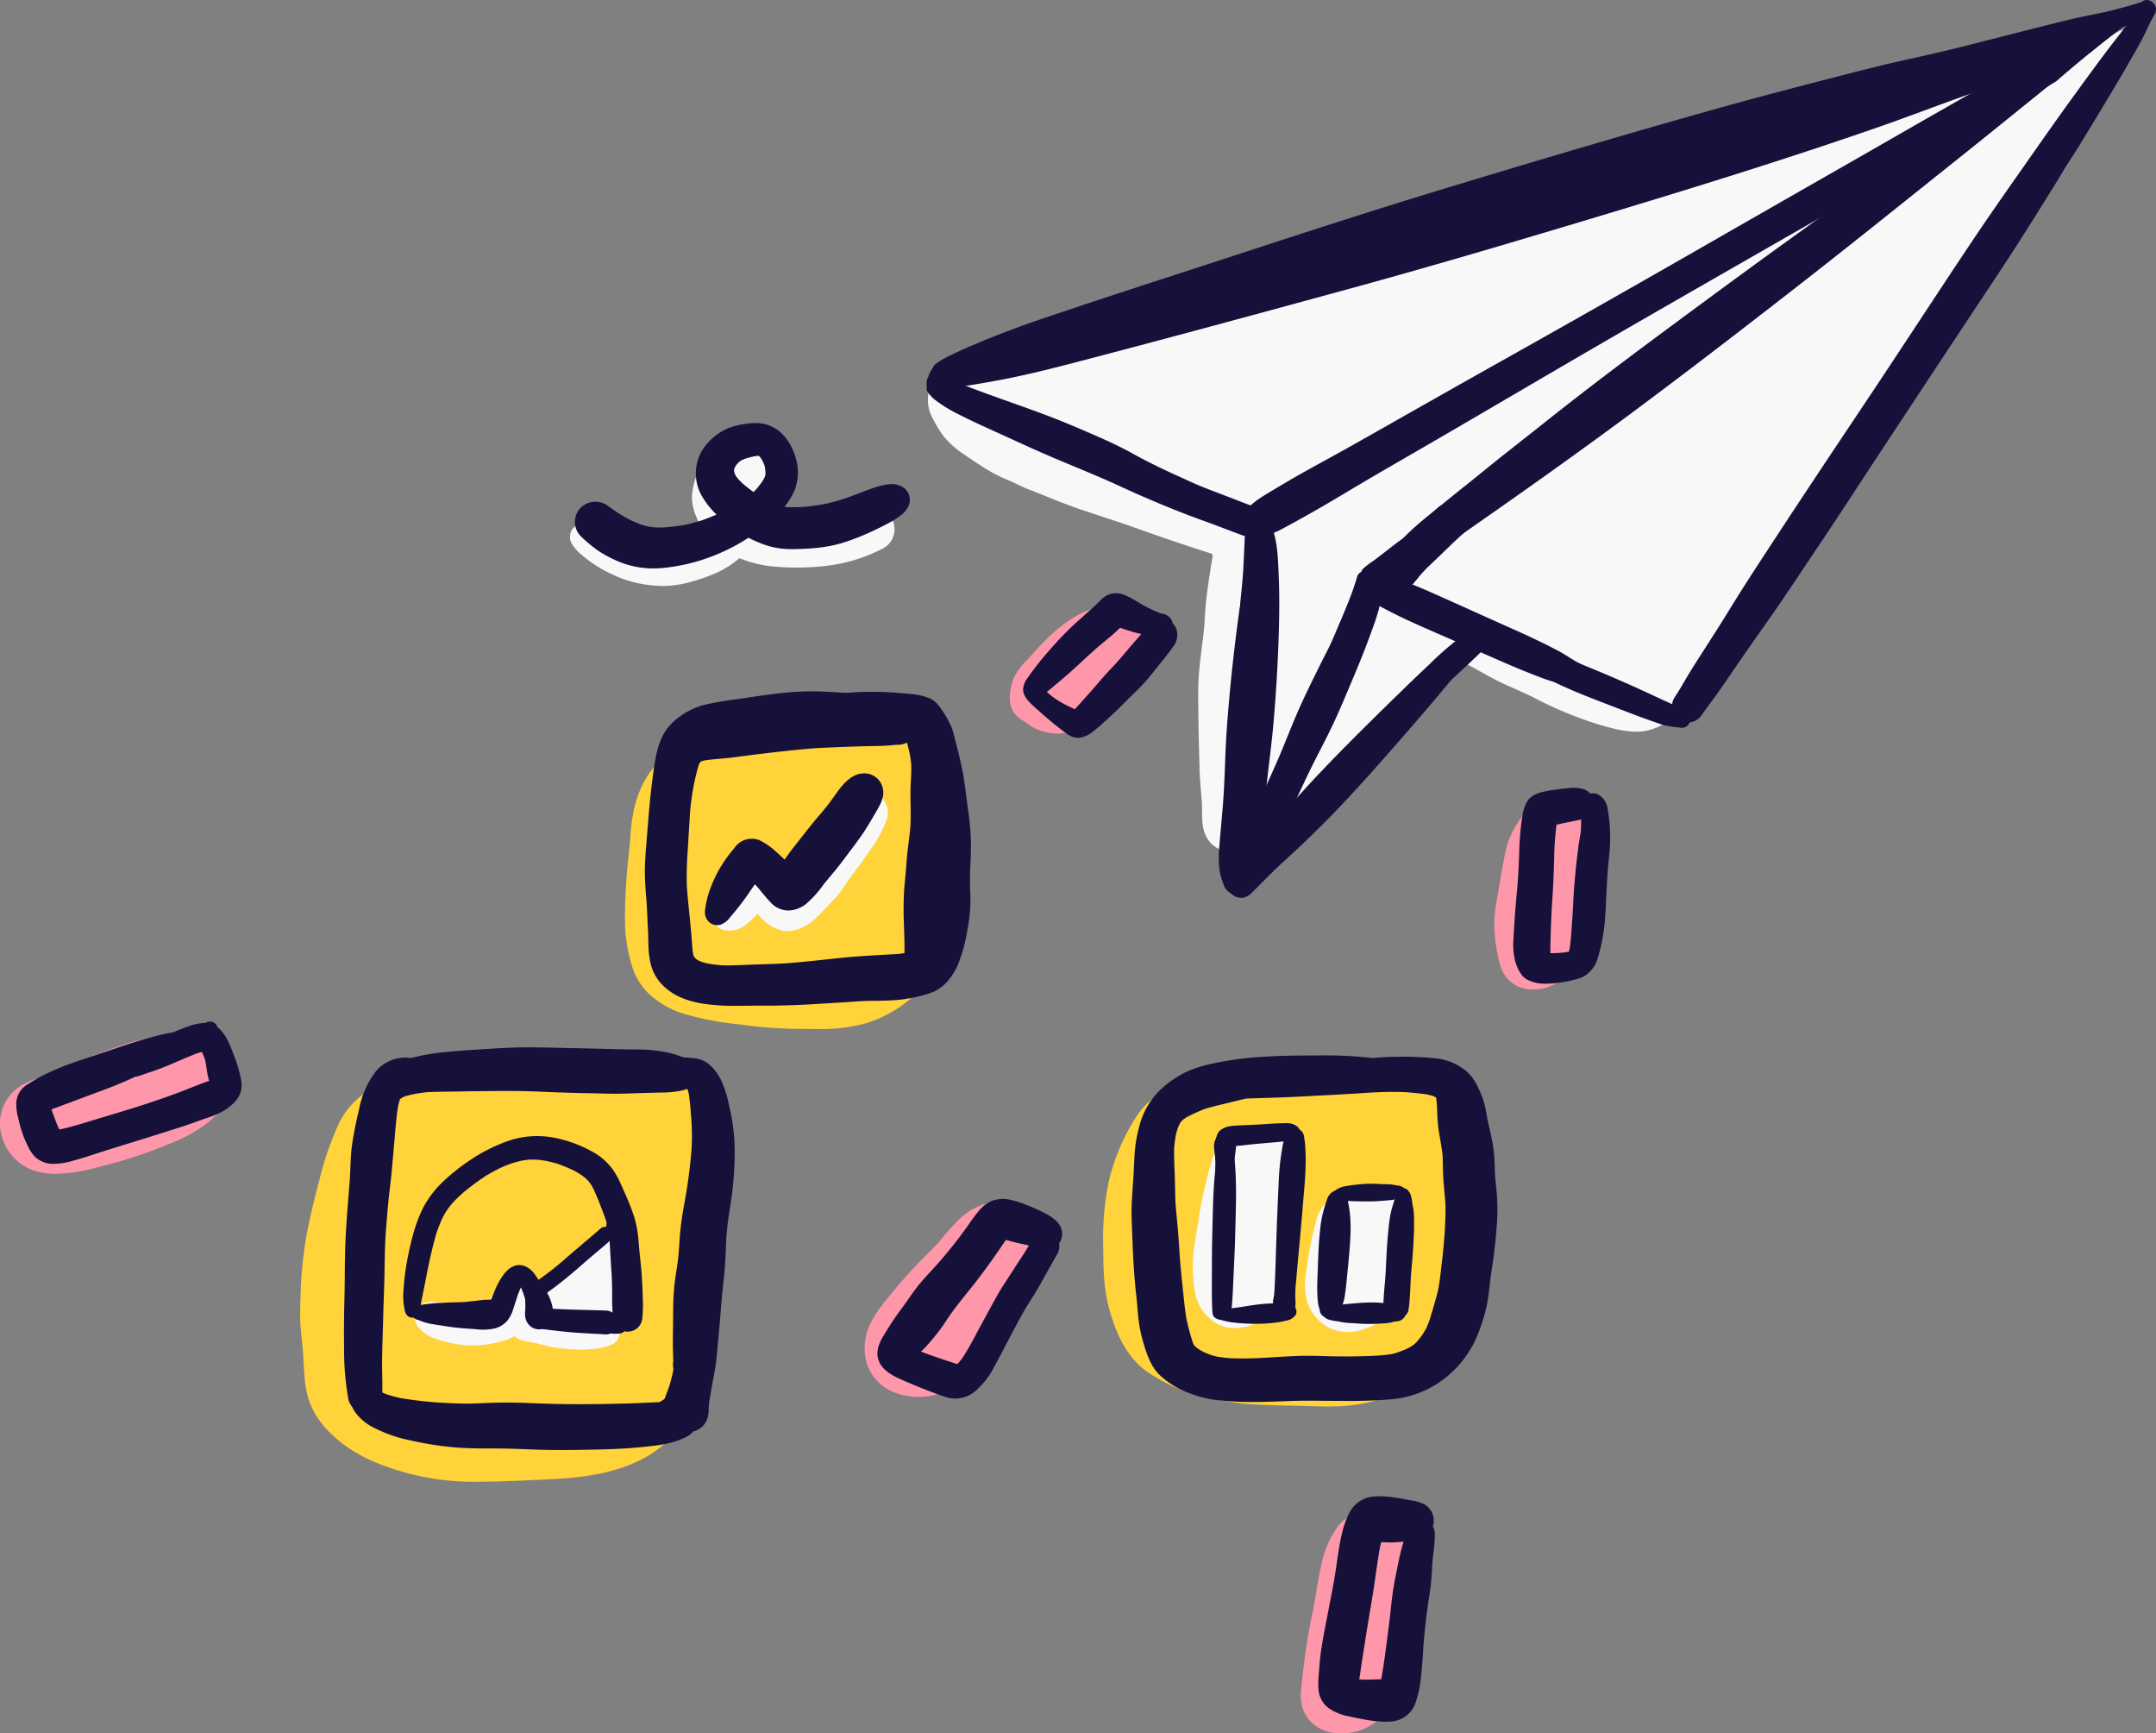 <svg xmlns="http://www.w3.org/2000/svg" width="503.928" height="405.038" viewBox="0 0 503.928 405.038"><rect x="0" y="0" width="503.928" height="405.038" fill="#808080" stroke="none"/><defs><clipPath id="s" transform="translate(-50.413 -42.138)"><path class="a" d="M146.939 330.425h51.366v27.328h-51.366z"/></clipPath><clipPath id="aj" transform="translate(-50.413 -42.138)"><path class="a" d="M358.229 391.513h27.836v53.196h-27.836z"/></clipPath><clipPath id="b" transform="translate(-50.413 -42.138)"><path class="a" d="M183.142 146.307h77.162v33.01h-77.162z"/></clipPath><clipPath id="c" transform="translate(-50.413 -42.138)"><path class="a" d="M184.098 140.745h79.598v34.468h-79.598z"/></clipPath><clipPath id="d" transform="translate(-50.413 -42.138)"><path class="a" d="M266.771 41.74h288.165v210.444H266.771z"/></clipPath><clipPath id="e" transform="translate(-50.413 -42.138)"><path class="a" d="M267.016 47.031h282.382v194.334H267.016z"/></clipPath><clipPath id="g" transform="translate(-50.413 -42.138)"><path class="a" d="M307.996 288.482h92.707v82.565h-92.707z"/></clipPath><clipPath id="h" transform="translate(-50.413 -42.138)"><path class="a" d="M307.996 290.266h90.277v80.781h-90.277z"/></clipPath><clipPath id="i" transform="translate(-50.413 -42.138)"><path class="a" d="M328.912 304.888h50.24v48.74h-50.24z"/></clipPath><clipPath id="j" transform="translate(-50.413 -42.138)"><path class="a" d="M314.602 288.482h86.101v81.515h-86.101z"/></clipPath><clipPath id="k" transform="translate(-50.413 -42.138)"><path class="a" d="M333.398 304.306h47.8v47.449h-47.8z"/></clipPath><clipPath id="l" transform="translate(-50.413 -42.138)"><path class="a" d="M196.211 203.389h81.429v79.447h-81.429z"/></clipPath><clipPath id="m" transform="translate(-50.413 -42.138)"><path class="a" d="M196.211 210.891h75.809v71.945h-75.809z"/></clipPath><clipPath id="n" transform="translate(-50.413 -42.138)"><path class="a" d="M216.929 226.248h41.765v34.064h-41.765z"/></clipPath><clipPath id="o" transform="translate(-50.413 -42.138)"><path class="a" d="M200.878 203.389h76.762v74.036h-76.762z"/></clipPath><clipPath id="p" transform="translate(-50.413 -42.138)"><path class="a" d="M214.88 222.2h42.529v36.368H214.88z"/></clipPath><clipPath id="q" transform="translate(-50.413 -42.138)"><path class="a" d="M120.27 286.56h102.222v102.069H120.27z"/></clipPath><clipPath id="r" transform="translate(-50.413 -42.138)"><path class="a" d="M120.27 290.742h97.441v97.887H120.27z"/></clipPath><clipPath id="a" transform="translate(-50.413 -42.138)"><path class="a" d="M183.142 140.745h80.554v38.572h-80.554z"/></clipPath><clipPath id="t" transform="translate(-50.413 -42.138)"><path class="a" d="M130.531 286.56h91.961v94.665h-91.961z"/></clipPath><clipPath id="u" transform="translate(-50.413 -42.138)"><path class="a" d="M144.282 307.31h56.728v46.899h-56.728z"/></clipPath><clipPath id="v" transform="translate(-50.413 -42.138)"><path class="a" d="M49.332 180.22H427.03v267.205H49.332z"/></clipPath><clipPath id="w" transform="translate(-50.413 -42.138)"><path class="a" d="M286.128 183.133h35.024v30.685h-35.024z"/></clipPath><clipPath id="x" transform="translate(-50.413 -42.138)"><path class="a" d="M289.218 180.22h36.704v34.567h-36.704z"/></clipPath><clipPath id="y" transform="translate(-50.413 -42.138)"><path class="a" d="M49.332 225.898H427.03v221.528H49.332z"/></clipPath><clipPath id="z" transform="translate(-50.413 -42.138)"><path class="a" d="M49.332 282.68h56.05v33.992h-56.05z"/></clipPath><clipPath id="aa" transform="translate(-50.413 -42.138)"><path class="a" d="M53.911 280.326h53.367v34.01H53.911z"/></clipPath><clipPath id="ab" transform="translate(-50.413 -42.138)"><path class="a" d="M252.125 225.898H427.03v221.528H252.125z"/></clipPath><clipPath id="ac" transform="translate(-50.413 -42.138)"><path class="a" d="M252.125 322.68h45.05v46.135h-45.05z"/></clipPath><clipPath id="ad" transform="translate(-50.413 -42.138)"><path class="a" d="M254.914 321.921H299v47.274h-44.086z"/></clipPath><clipPath id="ae" transform="translate(-50.413 -42.138)"><path class="a" d="M354.121 225.898h72.909v221.528h-72.909z"/></clipPath><clipPath id="af" transform="translate(-50.413 -42.138)"><path class="a" d="M399.194 229.006h25.717v44.725h-25.717z"/></clipPath><clipPath id="ag" transform="translate(-50.413 -42.138)"><path class="a" d="M403.738 225.898h23.292v46.358h-23.292z"/></clipPath><clipPath id="ah" transform="translate(-50.413 -42.138)"><path class="a" d="M354.121 391.513h31.944v55.913h-31.944z"/></clipPath><clipPath id="ai" transform="translate(-50.413 -42.138)"><path class="a" d="M354.121 395.004h29.599v52.422h-29.599z"/></clipPath><style>.a{fill:none}.d{fill:#f8f8f9}.f{fill:#16113a}.g{clip-path:url(#d)}.k{fill:#ffd339}.aa{fill:#ff97aa}</style></defs><g clip-path="url(#a)"><g clip-path="url(#b)"><path class="d" d="M148.59 136.158a24.808 24.808 0 01-4.969-1.703 32.411 32.411 0 01-5.535-3.123 26.966 26.966 0 01-2.162-1.703 10.441 10.441 0 01-2.166-2.379 3.305 3.305 0 01-.138-3.364 3.242 3.242 0 01.896-.932 2.692 2.692 0 013.416.267c.02.019.039.038.057.058.441.333.863.696 1.31 1.02a35.964 35.964 0 002.696 1.543c.592.263 1.18.508 1.78.744 1.064.343 2.132.628 3.22.87 1.358.257 2.717.462 4.094.595.917.045 1.823.06 2.742.026.966-.09 1.92-.226 2.875-.402 1.14-.26 2.259-.57 3.372-.92 1.015-.37 2.012-.77 2.998-1.217a20.43 20.43 0 001.194-.678q.256-.192.506-.388c-1.868-2.797-3.436-6.116-2.943-9.53.366-2.542 1.261-5.361 3.168-7.21a11.184 11.184 0 015.27-2.814 10.375 10.375 0 015.224 0 10.041 10.041 0 012.834 1.373 7.42 7.42 0 012.341 2.981c1.526 3.28 1.012 6.907-.365 10.134a49.308 49.308 0 01-.992 2.175c.72.098 1.44.172 2.168.23a60.04 60.04 0 005.424-.09c2.405-.202 4.79-.489 7.172-.879 2.856-.64 5.716-1.3 8.556-2.007a5.185 5.185 0 016.055 2.903 5.047 5.047 0 01-2.125 6.32 38.188 38.188 0 01-13.714 4.197 58.53 58.53 0 01-13.407-.02 29.16 29.16 0 01-6.62-1.799 22.61 22.61 0 01-5.24 3.37 42.831 42.831 0 01-5.933 2.107 24.429 24.429 0 01-6.707 1.016l-.185.001a29.646 29.646 0 01-6.167-.772z"/></g><g clip-path="url(#c)"><path class="f" d="M176.117 114.966c.264-.257.523-.516.779-.783a58.86 58.86 0 001.128-1.47c.23-.353.447-.707.65-1.077q.059-.128.111-.26l.057-.195q.045-.264.073-.532c0-.12.003-.24.004-.36a23.785 23.785 0 00-.167-1.274c-.024-.09-.05-.18-.077-.27a24.63 24.63 0 00-.402-.956c-.122-.22-.249-.434-.382-.647l-.238-.325c.106.121.212.242.318.357a6.159 6.159 0 00-.532-.576l-.132-.094-.011-.006h-.027c-.378.038-.747.092-1.119.158-.665.152-1.318.325-1.97.531-.252.096-.498.197-.744.31q-.163.089-.323.185c.149-.1.297-.194.44-.294a7.266 7.266 0 00-.726.508c-.196.191-.39.383-.583.578q-.103.127-.2.257c-.09.15-.178.303-.264.456-.071.16-.138.323-.202.487 0 .133.002.264.006.395q.016.128.03.257l.03.12c.074.19.151.377.234.563q.09.159.188.313c.172.23.35.451.53.673.36.385.73.757 1.122 1.118.787.64 1.582 1.257 2.4 1.853zm-31.54 16.249a29.12 29.12 0 01-4.486-2.343 31.137 31.137 0 01-4.323-3.558 4.734 4.734 0 01-.408-6.251 4.893 4.893 0 016.727-.86c.697.506 1.403 1 2.11 1.492a42.293 42.293 0 003.236 1.877c.743.326 1.476.652 2.234.942.63.203 1.26.38 1.903.53.526.086 1.051.152 1.582.202.673.023 1.343.023 2.017.003a58.385 58.385 0 004.676-.553c1.436-.317 2.84-.69 4.25-1.118q1.716-.62 3.381-1.33a19.973 19.973 0 01-3.183-3.936 10.591 10.591 0 01-.196-11.035 13.416 13.416 0 016.023-5.183 16.34 16.34 0 013.82-1 16.726 16.726 0 012.844-.23 8.542 8.542 0 015.271 1.844 10.984 10.984 0 013.067 4.04 13.563 13.563 0 011.224 3.867 11.39 11.39 0 01-.737 6.215 17.805 17.805 0 01-2.242 3.59q.29.043.582.08c1.248.051 2.492.028 3.74-.045a50.99 50.99 0 005.109-.691c-.212.042-.43.084-.646.13l.928-.187a53.434 53.434 0 004.89-1.39c1.841-.656 3.65-1.394 5.491-2.053a21.399 21.399 0 013.555-.996 6.675 6.675 0 012.04-.12 5.539 5.539 0 011.821.586 3.551 3.551 0 011.5 4.454 5.86 5.86 0 01-2.104 2.432 21.61 21.61 0 01-2.452 1.546c-1.78.943-3.608 1.86-5.462 2.651a52.958 52.958 0 01-5.673 2.112 32.582 32.582 0 01-5.668 1.084c-1.854.21-3.724.273-5.583.304a19.086 19.086 0 01-6.431-.927 29.642 29.642 0 01-4.06-1.735 45.132 45.132 0 01-15.45 6.383c-1.562.293-3.114.555-4.698.697q-1.011.09-2.028.09a21.127 21.127 0 01-8.19-1.61z"/></g></g><g class="g"><g clip-path="url(#e)"><path class="d" d="M250.463 95.786c-.215.044-.438.088-.652.133 1.816.363 3.632.741 5.433 1.149 2.157.49 4.27 1.097 6.397 1.675a7.254 7.254 0 01-1.475-4.01 8.164 8.164 0 01-.815-.623c-2.958.571-5.923 1.12-8.888 1.676zm32.653 101.33c-1.764-1.8-2.128-4.12-2.15-6.523-.008-.978.007-1.95-.037-2.927-.215-2.847-.512-5.686-.571-8.547-.082-3.729-.208-7.45-.245-11.179-.037-3.602-.155-7.242.141-10.83.311-3.788.949-7.538 1.268-11.326.126-2.113.23-4.225.496-6.33.334-2.691.742-5.374 1.179-8.05.074-.43.148-.868.237-1.297-.148-1.224-.289-2.447-.415-3.677-.712-.237-1.438-.475-2.157-.72l.126.045c-1.63-.556-3.247-1.134-4.878-1.697-2.046-.69-4.091-1.35-6.108-2.09-2.083-.756-4.128-1.579-6.211-2.32-4.411-1.453-8.88-2.75-13.27-4.292a54.063 54.063 0 01-7.642-3.24c-2.008-1.074-3.876-2.43-5.833-3.595q-.578-.344-1.157-.667c-1.215-.393-2.438-.808-3.617-1.29-5.382-2.209-12.15-5.878-12.068-12.587a8.313 8.313 0 015.582-7.635c1.216-.437 2.468-.8 3.728-1.119 3.136-.793 6.33-1.43 9.503-2.046 2.943-.622 5.782-1.549 8.68-2.35 3.314-.912 6.687-1.645 10.06-2.26a87.811 87.811 0 0110.51-1.246c1.802-.104 3.61-.208 5.412-.29.726-.036 1.445-.073 2.172-.08.66-.008 1.282 0 1.95.044q.545.044 1.045.133l.719-.133c5.723-1.179 11.356-2.698 16.975-4.292q4.603-1.3 9.214-2.595c1.364-.378 2.735-.756 4.107-1.104a38.439 38.439 0 015.218-1.179 6.847 6.847 0 014.307.905c.089-.03.178-.06.274-.09 4.84-1.749 9.563-3.81 14.329-5.737 4.937-2.008 9.94-3.788 14.951-5.589a363.482 363.482 0 009.11-3.424 12.139 12.139 0 015.33-6.323 41.812 41.812 0 017.242-3.01q3.392-1.179 6.798-2.306 7.216-2.412 14.514-4.566 6.827-2.024 13.64-4.07 3.413-1.034 6.834-2.06c1.223-.371 2.475-.683 3.713-1.016a24.92 24.92 0 011.957-.438c6.583-2.023 13.165-4.047 19.718-6.174 8.206-2.758 16.3-5.827 24.454-8.74q6.227-2.213 12.305-4.796c1.906-.808 3.78-1.698 5.671-2.558 2.802-1.282 5.767-2.69 8.925-2.157 3.98.667 7.064 4.604 5.841 8.703a7.127 7.127 0 01-1.29 2.69 27.25 27.25 0 00-1.349 1.706c-.719.993-1.423 1.994-2.142 2.987-1.498 2.075-3.099 4.077-4.64 6.123-1.616 2.135-3.165 4.321-4.752 6.486-1.771 2.416-3.513 5.033-5.863 6.923a7.347 7.347 0 01-6.093 1.409l-1.357 1.645c-2.787 3.373-5.5 6.768-8.013 10.348a189.28 189.28 0 00-10.57 18.198c-1.697 3.336-3.38 6.664-5.263 9.904-1.727 2.965-3.52 5.885-5.115 8.925-2.15 4.551-4.017 9.221-5.811 13.92a90.246 90.246 0 01-8.895 16.405c-3.062 4.73-5.827 9.644-8.636 14.529-2.884 5.003-6.108 9.762-9.362 14.521-1.58 2.342-3.143 4.692-4.87 6.924a58.505 58.505 0 01-5.782 6.33c-2.78 2.668-5.715 5.062-9.466 6.182a11.15 11.15 0 01-3.247.444 23.556 23.556 0 01-5.011-.652 75.025 75.025 0 01-9.058-2.846 90.08 90.08 0 01-10.408-4.73c-1.875-.897-3.78-1.727-5.678-2.572-2.609-1.149-5.048-2.557-7.538-3.936-2.224-1.23-4.552-2.276-6.657-3.706q-1.601 1.723-3.195 3.476c-3.81 4.344-7.39 8.866-11.067 13.328a158.551 158.551 0 01-6.62 7.51c-2.016 2.156-4.032 4.402-6.234 6.374a185.739 185.739 0 01-14.336 11.86 25.195 25.195 0 01-5.182 3.15 9.937 9.937 0 01-3.661.742 6.43 6.43 0 01-4.715-1.86z"/><path class="d" d="M258.68 102.469a15.371 15.371 0 01-3.424-1.009c-3.714-1.586-6.605-5.411-5.99-9.6.49-3.29 2.328-5.855 4.403-8.36a8.327 8.327 0 0111.55-1.402 8.552 8.552 0 013.125 7.075 5.553 5.553 0 012.397 2.45l.022.045a6.79 6.79 0 01-1.134 7.924c-1.638 1.809-4.203 2.506-6.538 2.898a12.844 12.844 0 01-2.138.174 5.932 5.932 0 01-.65.037 5.752 5.752 0 01-1.623-.232zM283.257 95.818c-.321-.023-.657-.021-.979-.072-.123-.005-.249-.014-.376-.022-.09-.008-.18-.012-.266-.02q-.057-.004-.113-.01c-.15-.004-.302-.015-.457-.025.09.004.18.012.27.015a11.329 11.329 0 01-2.833-.363 4.312 4.312 0 01-1.226-.672 3.698 3.698 0 01-.82-1 2.097 2.097 0 013.62-2.117l.01.02.065.017c.489.076.983.132 1.479.177a1.95 1.95 0 01.345.016c.05.007.099.016.147.026q.191.016.383.03l.044-.001a1.925 1.925 0 01.324.027l.918.067a1.972 1.972 0 01.938 3.511 2.007 2.007 0 01-1.267.402q-.102 0-.206-.006z"/><path class="d" d="M258.189 94.582a11.766 11.766 0 016.676-13.777c4.824-2.192 9.515-4.645 14.285-6.953q7.98-3.862 16.027-7.567c4.934-2.28 10.028-4.238 15.082-6.234a253.216 253.216 0 0115.211-5.426q8.93-2.87 17.934-5.469.666-.193 1.334-.384l.638-.295c3.372-1.563 6.762-3.078 10.223-4.43a47.292 47.292 0 016.117-1.973 32.245 32.245 0 012.894-.569c8.165-3.167 16.326-6.345 24.567-9.31q8.643-3.111 17.414-5.797a102.153 102.153 0 019.961-2.289c2.926-.586 5.88-1.031 8.836-1.425a15.129 15.129 0 0115.992 20.875 14.741 14.741 0 01-8.05 8.05c-10.72 3.77-21.672 6.82-32.516 10.203-10.848 3.387-21.613 7.016-32.41 10.555-20.703 6.785-41.543 13.145-62.262 19.879q-7.898 2.566-15.793 5.121-4.03 1.295-8.062 2.578-1.817.58-3.629 1.153c-.637.199-1.27.402-1.906.601q-1.242.393-2.492.754a18.704 18.704 0 01-4.88.652c-.073.002-.146.003-.22.003a11.695 11.695 0 01-10.971-8.526z"/><path class="d" d="M416.88 42.385a1.488 1.488 0 01-.484-.148 1.253 1.253 0 01-.375-.356.967.967 0 01.383-1.457c.746-.332 1.492-.672 2.254-.972l2.16-.856c.894-.355 1.797-.687 2.695-1.027 2.227-.84 4.465-1.653 6.703-2.457 4.051-1.461 8.137-2.828 12.207-4.219.56-.191 1.118-.383 1.676-.57a.956.956 0 011.168.664.97.97 0 01-.664 1.168q-6.193 2.11-12.37 4.246c.038-.016.077-.027.116-.043-1.93.695-3.867 1.367-5.789 2.09q-1.98.744-3.96 1.492c-.966.368-1.927.758-2.888 1.137l-.345.139a.975.975 0 01-.819.884c-.135.026-.27.05-.406.072-.198.046-.392.104-.586.159a2.159 2.159 0 01-.494.071.9.9 0 01-.181-.017zM429.208 96.051a5.506 5.506 0 01-.398-6.16 16.652 16.652 0 011.729-2.105q.209-.278.413-.561c2.71-4.185 4.897-8.674 7.549-12.896q1.045-1.663 2.092-3.325a8.46 8.46 0 011.068-5.605c.977-1.644 2.195-3.144 3.316-4.691a225.354 225.354 0 003.083-4.392c3.725-5.688 7.372-11.44 11.285-17.003q1.664-2.373 3.332-4.738c.967-1.382 2.044-2.697 3.071-4.04q1.15-1.745 2.304-3.487a39.408 39.408 0 012.449-3.454 55.301 55.301 0 011.719-1.964 12.7 12.7 0 013.863-2.754 8.434 8.434 0 015.754-.38 8.797 8.797 0 016.453 8.473 8.66 8.66 0 01-.925 3.874c-1.154 2.43-2.444 4.793-3.79 7.119-1.39 2.398-3.078 4.64-4.691 6.89-3.05 4.246-6.082 8.528-9.352 12.606-3.336 4.164-6.636 8.36-9.976 12.52l-.235.292a40.273 40.273 0 01-3.566 5.154q-.094.113-.192.223l-.253.284-.006-.007a8.352 8.352 0 01-1.63 1.293c-1.404 1.694-2.834 3.37-4.196 5.1a356.484 356.484 0 00-5.817 7.618c-.785 1.05-1.57 2.105-2.41 3.113-.785.937-1.57 1.86-2.433 2.726a8.29 8.29 0 01-3.774 2.227 5.597 5.597 0 01-5.836-1.95z"/><path class="d" d="M475.24 31.206a2.062 2.062 0 01-1.09-2.684c1.66-3.421 3.355-6.964 6.058-9.703a56.334 56.334 0 012.031-1.945 44.65 44.65 0 011.992-1.754c.7-.578 1.39-1.172 2.118-1.719a327.85 327.85 0 012.37-1.765c1.024-.75 2.051-1.504 3.102-2.215.637-.43 1.27-.856 1.926-1.258a10.028 10.028 0 013.406-1.476 1.317 1.317 0 11.36 2.609l-.023.004c-.159.04-.313.083-.467.131-.317.118-.627.25-.935.393-.57.295-1.105.638-1.648.98-1.135.807-2.244 1.64-3.353 2.488-1.113.85-2.17 1.779-3.23 2.699-.736.686-1.475 1.37-2.18 2.09-.38.386-.782.757-1.14 1.164l-1.015 1.144c-.324.409-.65.814-.974 1.223-.313.398-.585.834-.869 1.255l.01-.013c-.329.535-.653 1.066-.977 1.602-.302.5-.555 1.04-.825 1.56-.664 1.365-1.327 2.727-1.964 4.1a2.12 2.12 0 01-1.902 1.25 2.002 2.002 0 01-.782-.16zM338.158 149.833a39.791 39.791 0 01-7.328-2.125c-2.258-.816-4.476-1.73-6.703-2.629-2.086-.843-4.09-1.878-6.145-2.796-2.183-.983-4.341-2.011-6.59-2.846-3.638-1.249-7.248-2.579-10.859-3.908-1.883-.692-3.773-1.364-5.652-2.063-1.677-.62-3.34-1.27-5.023-1.872-4.286-1.445-8.594-2.824-12.887-4.245-4.533-1.502-9.033-3.086-13.531-4.69-3.69-1.254-7.399-2.441-11.09-3.697-3.758-1.28-7.398-2.843-11.094-4.285-.867-.34-1.73-.672-2.574-1.062-.953-.442-1.875-.946-2.848-1.344a35.798 35.798 0 01-5.695-2.895 186.244 186.244 0 01-5.016-3.332 20.49 20.49 0 01-4.507-4.023 24.878 24.878 0 01-2.301-3.676 12.138 12.138 0 01-1.098-2.469 9.287 9.287 0 01-.34-2.363 8.667 8.667 0 01.45-2.75c.437-1.402.933-3.047 2.402-3.676a2.237 2.237 0 013.047 1.735c.015.093.035.183.054.277a1.691 1.691 0 01.004.631c.004.166.006.333.012.498.016.162.034.324.057.485.096.092.194.182.292.271.532.437 1.123.793 1.655 1.232.612.503 1.196 1.036 1.785 1.565.493.425.995.834 1.52 1.218.992.624 2.031 1.17 3.074 1.698l-.03-.015a73.103 73.103 0 013.49 1.85c1.126.649 2.222 1.325 3.364 1.937 1.347.622 2.742 1.131 4.078 1.77 1.422.68 2.855 1.254 4.32 1.817 2.817 1.08 5.593 2.267 8.429 3.3 4.747 1.618 9.554 3.058 14.258 4.801 4.93 1.832 9.84 3.707 14.81 5.445-.24-.082-.474-.164-.712-.242 3.703 1.27 7.434 2.457 11.133 3.735 2.066.714 4.101 1.507 6.16 2.25 1.82.66 3.652 1.296 5.472 1.957q2.813 1.02 5.614 2.058c1.793.66 3.64 1.203 5.398 1.953 1.899.805 3.754 1.711 5.63 2.575 1.648.757 3.257 1.601 4.93 2.308q3.444 1.453 6.96 2.75a23.243 23.243 0 017.402 3.867 5.383 5.383 0 011.79 2.66 5.072 5.072 0 01-4.853 6.416 4.58 4.58 0 01-.714-.056z"/><path class="d" d="M336.258 151.755a2.32 2.32 0 01.131-4.634 2.226 2.226 0 011.287.402c.247.042.494.074.743.1.866.048 1.737.054 2.605.026l1.674-.114-.313.023c1.477-.101 2.953-.27 4.426-.422a2.366 2.366 0 01.644 4.688c-1.582.117-3.172.265-4.757.332a53.64 53.64 0 01-2.118.05 17.795 17.795 0 01-4.322-.45z"/></g><g class="g"><path class="f" d="M218.126 90.101c-.188.051-.38.114-.57.172a1.715 1.715 0 01-.942.004c.002-.42.007-.84.012-1.26.196-.587.404-1.17.625-1.751.29-.496.582-.996.871-1.496l.366-.58a19.524 19.524 0 013.783-2.21c2.23-1.09 4.52-2.085 6.808-3.039 4.844-2.019 9.742-3.84 14.703-5.523 10.274-3.484 20.582-6.86 30.895-10.2 20.222-6.562 40.383-13.277 60.719-19.468 21.02-6.394 42.093-12.652 63.234-18.625 10.262-2.898 20.57-5.598 30.89-8.258 5.114-1.32 10.235-2.617 15.387-3.765 4.914-1.09 9.825-2.203 14.707-3.442 7.118-1.8 14.219-3.633 21.344-5.418 6.52-1.633 13.117-2.824 19.746-3.93a2.54 2.54 0 011.485.211c-.692.52-1.364 1.07-2.055 1.614-.926.734-1.863 1.46-2.797 2.195-2.18 1.703-4.355 3.394-6.516 5.129q-1.072.861-2.136 1.73a220.882 220.882 0 01-5.844 2.086c-7.39 2.535-14.79 5.047-22.18 7.597l.687-.242c-7.457 2.594-14.8 5.461-22.25 8.055-20.23 7.027-40.668 13.394-61.164 19.586-21.015 6.344-42.058 12.617-63.238 18.398-20.441 5.582-40.902 11.149-61.406 16.508-6.07 1.586-12.149 3.164-18.309 4.375-2.957.578-5.922 1.09-8.894 1.57a40.291 40.291 0 01-4.7.465c-.148.008-.289.008-.437.008a7.49 7.49 0 01-2.824-.496zM373.584 162.302a2.653 2.653 0 01-.57-3.536c.034-.12.073-.24.113-.359a12.57 12.57 0 001.065 4.177l.035.08a2.56 2.56 0 01-.643-.362z"/><path class="f" d="M495.019 6.458a68.559 68.559 0 012.883-2.802 9.454 9.454 0 012.817-2.061c0-.007.007-.015.007-.022a1.83 1.83 0 012.15-.55c-.941.66-1.826 1.396-2.743 2.114-.926.734-1.86 1.46-2.794 2.194-1.655 1.295-3.31 2.581-4.956 3.885q1.301-1.396 2.636-2.758zM292.06 125.52c.15.027.298.05.454.074a11.554 11.554 0 01-2.211-.535c-.578-.215-1.164-.438-1.742-.653-1.215-.453-2.422-.918-3.637-1.379-2.574-.984-5.176-1.875-7.742-2.867q-7.992-3.094-15.758-6.707l.156.07c-.11-.05-.215-.098-.32-.148a.064.064 0 01-.023-.012l.008.008-.024-.012-.012-.004c-4.218-1.906-8.507-3.68-12.785-5.457-4.402-1.828-8.75-3.805-13.09-5.8l.004.003-.006-.004h.002-.004l-.003-.004v.002l-.005-.002h.004c-3.754-1.707-7.539-3.375-11.226-5.254a32.337 32.337 0 01-5.196-3.136 8.019 8.019 0 01-2.289-2.48c-.007-.736.001-1.472.009-2.208q.108-.322.22-.643a2.364 2.364 0 01.77-.583c-.038.02-.073.039-.112.058a5.085 5.085 0 013.902.067 20.208 20.208 0 012.328 1.117.139.139 0 00.035.015 1.828 1.828 0 01.867.708c1.016.378 2.032.773 3.047 1.156 2.922 1.094 5.864 2.133 8.797 3.18 3.176 1.125 6.332 2.258 9.469 3.469 3.039 1.171 6.039 2.46 9.027 3.75 3.27 1.406 6.524 2.882 9.637 4.601 3.047 1.695 6.16 3.234 9.328 4.691 1.676.766 3.348 1.532 5.031 2.286 1.77.793 3.586 1.484 5.403 2.172 1.765.667 3.523 1.355 5.277 2.039.793.304 1.586.601 2.379.902.437.172.883.336 1.32.52a9.197 9.197 0 011.3.718 5.665 5.665 0 01.755.477c.113.09.214.187.32.285 2.054 1.234 1.722 4.781-.715 5.398-.325.082-.645.188-.97.262a2.604 2.604 0 01-.573.059 7.098 7.098 0 01-1.405-.2zM372.401 162.554c-.445-.17-.86-.378-1.304-.542a20.79 20.79 0 01-1.164-.333c-.497-.148-.971-.4-1.453-.593a36.222 36.222 0 00-2.995-1.09c-1.26-.37-2.535-.697-3.773-1.112-1.29-.437-2.565-.949-3.84-1.445-2.81-1.097-5.574-2.283-8.332-3.5-5.478-2.416-10.985-4.773-16.463-7.182-.845-.378-1.698-.749-2.543-1.134a9.491 9.491 0 00-.481-.215 1.899 1.899 0 01-.215-.104 33.373 33.373 0 01-.52-.244q-.2-.078-.4-.178-.911-.423-1.823-.868a110.398 110.398 0 01-3.61-1.845 19.7 19.7 0 01-3.706-2.35 5.909 5.909 0 01-1.66-2.195 1.805 1.805 0 011.34-3.35 1.456 1.456 0 00.157.074c.148-.06.304-.104.452-.148a5.963 5.963 0 012.846-.015 35.752 35.752 0 014.744 1.46c2.832 1.015 5.597 2.216 8.34 3.44 5.478 2.438 10.919 4.929 16.396 7.36 2.699 1.201 5.397 2.424 8.05 3.721q1.768.868 3.514 1.78c1.193.637 2.328 1.341 3.47 2.068a34.2 34.2 0 002.846 1.57c.533.26 1.074.512 1.616.765a10.607 10.607 0 011.252.733l.016.01a11.148 11.148 0 001.026 5.482 2.653 2.653 0 01-.871.15 2.454 2.454 0 01-.912-.17z"/><path class="f" d="M292.65 125.172a3.656 3.656 0 01-2.238-4.233 5.564 5.564 0 012.157-3.061 22.778 22.778 0 012.364-1.765c1.653-1.03 3.336-2.023 5.011-3.017 3.373-2.001 6.798-3.891 10.23-5.767l-.008.004c6.7-3.67 13.328-7.477 19.977-11.241q10.497-5.949 21.015-11.853 21.104-11.842 42.097-23.854 20.881-11.975 41.778-23.913c13.943-7.999 27.857-16.012 41.918-23.795 6.346-3.514 12.713-7.005 19.244-10.163.118-.074.23-.14.34-.2a2.958 2.958 0 013.828.64l-.232.183c-.927.734-1.86 1.46-2.795 2.194-2.179 1.705-4.358 3.395-6.516 5.13q-5.199 4.177-10.24 8.554l-.886.527q-10.185 6.048-20.46 11.956-21.014 12.087-42.06 24.106c-14.031 8.058-28.078 16.078-42.074 24.188-13.72 7.953-27.375 16.018-41.095 23.972-6.702 3.885-13.417 7.732-20.06 11.72q-4.914 2.957-9.917 5.737c-1.66.92-3.329 1.838-5.011 2.72a21.029 21.029 0 01-2.572 1.053 7.438 7.438 0 01-1.335.385 5.715 5.715 0 01-.845.067 5.034 5.034 0 01-1.615-.274z"/><path class="f" d="M320.748 135.542a2.75 2.75 0 01.104-3.603l.045-.051q.058-.08.115-.163a4.588 4.588 0 011.352-1.483 5.724 5.724 0 011.276-.614c.197-.122.388-.252.575-.387a26.084 26.084 0 001.976-1.65l-.046.041c1.082-1.038 2.068-2.157 3.157-3.195a73.648 73.648 0 014.292-3.75c2.98-2.417 5.953-4.849 8.955-7.235 2.98-2.365 5.908-4.804 8.895-7.161 3.106-2.454 6.227-4.892 9.325-7.36 12.557-10.008 25.485-19.548 38.413-29.073q19.58-14.433 39.457-28.45 19.648-13.855 39.34-27.65c4.874-3.43 9.791-6.795 14.63-10.267l.038-.031c.068-.066.137-.132.208-.19a2.205 2.205 0 013.047.281 2.176 2.176 0 01-.282 3.047c-.061.045-.119.085-.179.128l.02-.014c-.093.064-.186.123-.28.186-2.975 2.34-5.887 4.76-8.841 7.127q-4.637 3.714-9.266 7.443c-6.405 5.174-12.794 10.355-19.229 15.485-12.594 10.059-25.15 20.155-37.863 30.058-12.706 9.889-25.47 19.725-38.398 29.332-12.676 9.421-25.581 18.546-38.539 27.575-2.15 1.497-4.299 3.002-6.47 4.47a68.162 68.162 0 01-5.96 3.435 25.92 25.92 0 00-2.558 1.592c-.325.244-.646.492-.956.758a6.21 6.21 0 01-.979 1.094 4.484 4.484 0 01-1.84.881l-.017.008.22-.051a3.147 3.147 0 00-.275.076 10.73 10.73 0 01-.208.094 2.526 2.526 0 01-1.12.257 2.806 2.806 0 01-2.134-.99z"/><path class="f" d="M317.605 138.138a1.818 1.818 0 01-.09-2.55l.046-.052c.24-.433.416-.904.674-1.327a14.536 14.536 0 011.971-2.402 1.804 1.804 0 012.64 2.461c-.389.402-.756.805-1.117 1.22-.12.161-.24.325-.356.497a9.122 9.122 0 01-1.218 2.056 1.851 1.851 0 01-1.336.57 1.774 1.774 0 01-1.214-.473z"/><path class="f" d="M320 137.762a2.254 2.254 0 01-.711-1.253 3.07 3.07 0 01.652-2.224 33.024 33.024 0 011.868-2.335 43.306 43.306 0 011.935-2.12 54.922 54.922 0 013.046-2.824 1.8 1.8 0 112.298 2.772c-.714.627-1.413 1.26-2.112 1.908q-1.745 1.776-3.332 3.68c-.217.274-.43.55-.635.832a1.785 1.785 0 01-.459 1.474 1.836 1.836 0 01-1.337.567 1.732 1.732 0 01-1.213-.477zM325.796 141.15a1.992 1.992 0 01-1.683-1.37 2.02 2.02 0 01.46-1.974 12.766 12.766 0 011.14-1.54c.52-.668 1.039-1.327 1.557-1.987 1.105-1.416 2.298-2.765 3.507-4.092 2.468-2.713 5.07-5.293 7.724-7.813a1.832 1.832 0 012.55-.089 1.811 1.811 0 01.089 2.55 277.653 277.653 0 00-3.366 3.247c-.934.919-1.868 1.86-2.742 2.839q-2.704 3.02-5.343 6.121a53.58 53.58 0 00-1.729 2.22 1.941 1.941 0 01-.126.628 1.99 1.99 0 01-1.846 1.27 1.923 1.923 0 01-.192-.01zM289.068 209.13a3.457 3.457 0 01-3.031-2.32c-.134-.43-.32-.837-.467-1.26a13.164 13.164 0 01-.586-2.78 27.856 27.856 0 01.052-5.389c.267-3.484.637-6.96.882-10.444.274-3.766.37-7.54.526-11.305.156-3.728.445-7.45.764-11.163.6-7.013 1.4-14.003 2.35-20.978q.69-5.06 1.772-10.06c.694-3.198 1.277-6.52 2.737-9.467.047-.558.09-1.118.139-1.673a1.801 1.801 0 113.595.222c-.044.58-.092 1.154-.138 1.732 1.015 3.31 1.062 6.888 1.213 10.321.17 4.025.155 8.043.052 12.075a364.102 364.102 0 01-1.246 22.016c-.585 6.745-1.608 13.446-2.172 20.2-.26 3.128-.444 6.264-.719 9.392a34.629 34.629 0 01-.667 4.7 14 14 0 01-1.608 3.96c-.063.115-.125.23-.186.346a3.453 3.453 0 01-3.062 1.882 4.04 4.04 0 01-.2-.007z"/><path class="f" d="M289.669 206.263a3.26 3.26 0 01-1.594-3.928c.38-1.157.888-2.265 1.368-3.385.597-1.466 1.092-2.972 1.694-4.443a187.587 187.587 0 012.66-6.153c1.89-4.203 3.848-8.376 5.65-12.616-.075.163-.142.334-.216.497 1.223-2.928 2.38-5.879 3.618-8.8 1.275-3.001 2.676-5.937 4.114-8.865 2.905-5.908 5.885-11.764 9.25-17.427a14.837 14.837 0 011.506-2.142 3.334 3.334 0 011.075-.818 2.057 2.057 0 012.705-.91 1.97 1.97 0 01.92 2.53c.338 1.291-.199 2.81-.594 4.09-.519 1.698-1.156 3.373-1.772 5.041-1.208 3.336-2.572 6.62-3.95 9.889.074-.17.148-.349.222-.519-1.305 3.098-2.594 6.212-3.98 9.273-1.29 2.847-2.714 5.641-4.152 8.421-2.824 5.463-5.33 11.075-7.946 16.649-1.153 2.46-2.312 4.932-3.668 7.286l.013-.022c-1.015 1.727-1.764 3.588-2.802 5.3a3.083 3.083 0 01-2.66 1.388 3.261 3.261 0 01-1.461-.336z"/><path class="f" d="M287.959 208.982a3.238 3.238 0 01-.245-4.507c1.957-2.253 3.966-4.447 5.9-6.716 1.972-2.305 3.818-4.714 5.782-7.034 4.166-4.93 8.57-9.652 13.076-14.262 4.76-4.87 9.622-9.637 14.492-14.396q3.547-3.458 7.153-6.842a71.23 71.23 0 017.235-6.308 6.939 6.939 0 011.12-.638c.08-.086.161-.173.244-.259a1.803 1.803 0 012.683 2.41l-.287.307a16.405 16.405 0 01-2.44 3.814c-.934 1.245-1.92 2.454-2.914 3.654q-3.213 3.914-6.515 7.769-6.483 7.56-13.12 14.996c-3.647 4.047-7.346 8.057-11.208 11.897-1.935 1.92-3.877 3.832-5.879 5.686-1.82 1.698-3.68 3.354-5.47 5.083l.134-.124c-1.765 1.727-3.477 3.498-5.234 5.225a3.382 3.382 0 01-2.157 1.053c-.065.004-.13.006-.196.006a3.243 3.243 0 01-2.154-.814zM392.424 168.177a3.831 3.831 0 01-.986-5.255c.463-.717.927-1.44 1.371-2.176.447-.776.902-1.552 1.358-2.323l-.18.31c1.61-2.75 3.366-5.418 5.086-8.094 1.779-2.78 3.55-5.56 5.27-8.369 3.528-5.752 7.25-11.386 10.948-17.034 7.465-11.4 15.055-22.713 22.616-34.054 7.62-11.445 15.122-22.964 22.757-34.395 3.855-5.767 7.835-11.445 11.816-17.123 3.847-5.478 7.672-10.97 11.6-16.39 2.529-3.49 5.064-6.982 7.65-10.43a258.248 258.248 0 013.87-5.033 53.266 53.266 0 014.044-4.754l.24-.368a1.805 1.805 0 012.98 2.039c-.069.104-.138.211-.207.318a81.112 81.112 0 01-4.544 8.688c-1.69 3.01-3.461 5.967-5.233 8.932q-5.248 8.784-10.689 17.457c-3.617 5.782-7.183 11.586-10.874 17.316-3.759 5.827-7.613 11.579-11.438 17.353q-11.43 17.268-22.816 34.55c-3.714 5.678-7.406 11.364-11.193 16.998-3.7 5.492-7.324 11.037-11.097 16.478-3.025 4.351-6.1 8.65-9.088 13.024-1.35 1.964-2.676 3.944-4.047 5.886-1.305 1.838-2.699 3.602-3.966 5.463a3.81 3.81 0 01-5.248.986z"/><path class="f" d="M391.627 169.86a21.078 21.078 0 01-2.164-.282 12.728 12.728 0 01-1.943-.586c-.66-.222-1.312-.46-1.971-.689-2.498-.882-4.967-1.838-7.443-2.795-4.929-1.905-9.88-3.72-14.647-6.033-1.994-.964-3.921-2.046-5.841-3.158a19.349 19.349 0 01-4.93-3.744 1.986 1.986 0 011.46-3.21c2.313-.059 4.544.979 6.613 1.913 2.275 1.015 4.521 2.075 6.812 3.061 2.38 1.03 4.796 1.987 7.19 2.995a360.054 360.054 0 017.16 3.12c2.232 1.009 4.448 2.047 6.664 3.07.942.43 1.89.837 2.81 1.32.986.518 2.283 1 2.75 2.09a1.97 1.97 0 01-.37 2.179 2.743 2.743 0 01-1.933.755q-.107 0-.217-.006z"/><path class="f" d="M392.688 170.022c-.415-.03-.825-.094-1.236-.154a1.839 1.839 0 01-1.624-1.971 1.813 1.813 0 011.972-1.616c.386.051.771.103 1.164.148a4.423 4.423 0 01.63.066 1.802 1.802 0 01.111 3.477 1.655 1.655 0 01-.319.074l.022-.007a1.795 1.795 0 01-.315.029 1.833 1.833 0 01-.405-.046zM381.11 164.268c-.398-.217-.807-.403-1.216-.6l.105.052c-3.206-1.481-6.518-2.691-9.816-3.96a168.153 168.153 0 01-10.48-4.42l.05.024c-.644-.296-1.282-.593-1.927-.89.074.03.148.067.223.097-1.645-.76-3.283-1.549-4.92-2.317-2.14-.94-4.292-1.84-6.452-2.73a1.805 1.805 0 011.305-3.366c2.009.83 4.01 1.66 5.997 2.535 1.816.804 3.598 1.678 5.393 2.527l-.042-.022.125.06c.62.29 1.249.578 1.87.874a2.42 2.42 0 00-.07-.036c3.712 1.715 7.495 3.265 11.315 4.714 1.875.711 3.736 1.438 5.596 2.171.882.356 1.75.75 2.617 1.142.452.2.897.408 1.342.623a4.99 4.99 0 011.37.808c.068.066.127.133.186.2a1.823 1.823 0 01-.274 2.535 1.835 1.835 0 01-2.297-.022z"/><path class="f" d="M376.689 163.138a31.515 31.515 0 01-3.106-1.186 369.878 369.878 0 00-3.04-1.216c-2.164-.845-4.328-1.697-6.515-2.483-4.492-1.624-8.984-3.232-13.513-4.744q-3.458-1.157-6.909-2.32a2.206 2.206 0 011.312-4.203c9.2 2.846 18.376 5.782 27.272 9.51 1.097.46 2.157 1 3.224 1.52a13.77 13.77 0 013.091 1.786 1.98 1.98 0 01.37 2.372 2.036 2.036 0 01-1.732 1.024 1.73 1.73 0 01-.454-.06zM324.002 137.726a3.163 3.163 0 01.467-4.418 19.494 19.494 0 012.505-1.579 6.884 6.884 0 012.987-1.245 2.247 2.247 0 012.306 2.142 5.212 5.212 0 01-1.513 3.202 12.474 12.474 0 01-2.668 2.595 2.692 2.692 0 01-1.568.478 3.301 3.301 0 01-2.516-1.175z"/><path class="f" d="M316.947 145.059a2.49 2.49 0 01-1.416-3.202 173.973 173.973 0 012.563-5.809 2.898 2.898 0 01.795-2.227 2.977 2.977 0 113.913 4.458c-.896 1.619-1.682 3.287-2.467 4.956.052-.096.096-.2.14-.296-.103.237-.214.467-.326.704a2.614 2.614 0 01-2.321 1.584 2.426 2.426 0 01-.88-.168z"/><path class="f" d="M307.584 164.781a1.825 1.825 0 01-1.053-2.327l2.202-5.96c.704-1.928 1.4-3.855 2.186-5.753 1.616-3.862 3.344-7.694 4.834-11.608.49-1.278.911-2.591 1.316-3.899l.06-.2a1.992 1.992 0 01.158-.475c.022-.044.037-.089.06-.133a1.805 1.805 0 013.35 1.26c-.028.098-.059.192-.088.282-.56 1.858-1.151 3.722-1.892 5.515q-1.234 2.99-2.498 5.974c-.785 1.868-1.593 3.729-2.357 5.612-.726 1.8-1.371 3.64-2.038 5.47-.638 1.727-1.283 3.454-1.92 5.189a1.822 1.822 0 01-1.705 1.163 1.754 1.754 0 01-.615-.11z"/><path class="f" d="M318.377 135.099c0-.008-.007-.015-.015-.023a1.811 1.811 0 01.23-2.164 17.66 17.66 0 012.387-1.846c.734-.534 1.453-1.097 2.18-1.646 1.37-1.06 2.713-2.15 4.121-3.15 1.468-1.045 2.98-2.008 4.47-3.017 1.609-1.09 3.18-2.209 4.766-3.328a1.805 1.805 0 012.691 1.957 1.908 1.908 0 01-.815 1.127q-2.777 1.948-5.554 3.89a343.999 343.999 0 01-5.662 4.071 111.06 111.06 0 00-2.831 2.076c-.513.39-1.04.766-1.564 1.146a1.72 1.72 0 01-.46.566c-.274.208-.556.4-.837.593a3.152 3.152 0 01-1.29.593 2.084 2.084 0 01-.238.014 1.778 1.778 0 01-1.579-.86z"/><path class="f" d="M319.064 135.506c-.69-1.2.126-2.35.979-3.172a29.296 29.296 0 012.105-1.846c1.579-1.297 3.21-2.535 4.818-3.788a66.132 66.132 0 004.27-3.603q2.524-2.312 5.033-4.632a1.819 1.819 0 012.476 2.653c-2.646 2.476-5.278 5.004-8.11 7.272-2.54 2.044-5.205 3.94-7.641 6.109-.243.223-.484.45-.707.695a1.801 1.801 0 01-3.222.312z"/><path class="f" d="M323.452 133.896a1.848 1.848 0 01-1.156-1.875c.118-1.29 1.29-2.276 2.194-3.099a37.068 37.068 0 013.52-2.624 482.898 482.898 0 014.373-3.094l-.095.062c.874-.63 1.734-1.305 2.631-1.905l3.158-2.113c1.787-1.2 3.64-2.305 5.463-3.461 3.655-2.313 7.524-4.314 11.356-6.323l1.246-.645c-.09.044-.17.089-.26.133.4-.207.808-.422 1.209-.63a2.162 2.162 0 011.994 3.825 255.403 255.403 0 01-6.19 3.55c-1.846 1.009-3.7 1.995-5.553 2.995a215.972 215.972 0 00-11.704 6.783c-1.28.8-2.525 1.643-3.77 2.487-.676.487-1.358.968-2.034 1.45a35.322 35.322 0 00-3.258 2.481q-.168.164-.33.332a1.786 1.786 0 01-.852 1.36 2.677 2.677 0 01-1.32.434 1.646 1.646 0 01-.622-.123z"/><path class="f" d="M326.28 137.883a1.83 1.83 0 01-.749-2.439 6.4 6.4 0 011.446-1.556c.622-.586 1.26-1.164 1.89-1.75-.06.052-.12.112-.178.163.808-.756 1.623-1.512 2.431-2.268-.06.052-.119.111-.178.163a464.34 464.34 0 004.366-4.166c1.616-1.571 3.276-3.09 4.944-4.61.786-.72 1.624-1.387 2.44-2.083a39.81 39.81 0 011.867-1.475c1.008-.756 2.009-1.505 3.01-2.261.741-.556 1.527-1.06 2.29-1.58q3.203-2.212 6.413-4.402a1.966 1.966 0 112.046 3.358c-1.698 1.126-3.403 2.246-5.1 3.372-1.142.757-2.313 1.49-3.433 2.276l.04-.028c-1.4.99-2.793 1.985-4.192 2.97l.009-.006q-1.546 1.312-3.077 2.616c-.997.859-1.944 1.775-2.912 2.656-2.085 2.014-4.15 4.04-6.272 6.01l.052-.046c-1.335 1.247-2.676 2.482-4.01 3.723l.028-.023c-.281.262-.565.524-.823.802a1.806 1.806 0 01-1.511.79 1.784 1.784 0 01-.837-.206zM497.046 9.269a1.81 1.81 0 01-.415-2.513q.364-.447.726-.897c-.303.126-.602.257-.896.398a1.808 1.808 0 01-2.306-2.748 3.944 3.944 0 011.438-.808c.6-.26 1.208-.496 1.816-.741 1.164-.474 2.32-.971 3.5-1.401-.075.022-.142.052-.216.074a7.196 7.196 0 011.053-.319 1.892 1.892 0 012.023 1.105c.504 1.142-.296 2.239-.926 3.135-1.03 1.476-2.142 2.899-3.277 4.3a1.979 1.979 0 01-1.506.747 1.724 1.724 0 01-1.014-.332z"/><path class="f" d="M482.572 7.217a1.822 1.822 0 011.23-2.239c2.928-.749 5.856-1.497 8.777-2.268 2.668-.7 5.343-1.386 7.97-2.241a1.873 1.873 0 012.089-.265 1.774 1.774 0 01.92 1.863l.014-.054a3.092 3.092 0 01-.1.427l.009-.038-.033.095.02-.038a2.056 2.056 0 01-.252.518 2.843 2.843 0 01-1.594.941c-.793.26-1.594.504-2.394.734-1.52.445-3.054.845-4.581 1.245q-4.915 1.279-9.837 2.543a1.935 1.935 0 01-.482.061 1.805 1.805 0 01-1.756-1.284zM324.13 168.511a1.814 1.814 0 01.268-2.535q3.847-2.946 7.68-5.908c2.052-1.581 4.01-3.28 5.952-4.994q1.405-1.298 2.809-2.589c-.052.052-.111.104-.163.156.786-.727 1.557-1.49 2.32-2.239.79-.777 1.617-1.538 2.363-2.353a1.884 1.884 0 011.625-1.057 1.84 1.84 0 011.83 1.78c.06 1.015-.815 1.749-1.467 2.394-.726.734-1.453 1.46-2.194 2.172q-2.38 2.268-4.803 4.492l.024-.022a90.15 90.15 0 01-5.97 5.018q-3.869 2.98-7.738 5.952a1.893 1.893 0 01-1.149.393 1.77 1.77 0 01-1.386-.66zM290.665 155.823a1.976 1.976 0 01-1.712-2.171c.652-4.492 1.379-8.985 1.83-13.506.408-4.077.6-8.176.89-12.26a370.5 370.5 0 00.267-4.122c0 .081-.007.163-.007.244.025-.6.065-1.196.073-1.795a1.797 1.797 0 01.527-2.089 1.881 1.881 0 011.86-.304 1.927 1.927 0 01.905.779 2.936 2.936 0 01.319 1.549c.007 1.164-.111 2.342-.186 3.506-.126 2.001-.281 4.003-.415 6.004q-.21 3.17-.4 6.338-.1 1.635-.177 3.27c-.06 1.052-.2 2.104-.312 3.15-.348 3.238-.845 6.47-1.297 9.695a1.988 1.988 0 01-1.94 1.726 1.924 1.924 0 01-.225-.013z"/><path class="f" d="M292.063 148.346a1.835 1.835 0 01-1.579-2.008c.134-2.143.252-4.285.423-6.42.156-2.075.34-4.15.504-6.226.17-2.09.311-4.189.437-6.286.111-1.913.178-3.833.32-5.753.016-.213.038-.431.057-.65a1.806 1.806 0 013.611-.032 5.077 5.077 0 01-.059.75c-.044.474-.067.948-.096 1.422-.06 1.023-.111 2.054-.163 3.084-.112 2.12-.252 4.24-.4 6.353-.275 3.95-.682 7.894-.912 11.845-.045.786-.09 1.564-.141 2.343a1.806 1.806 0 01-1.807 1.59 1.644 1.644 0 01-.195-.012z"/><path class="f" d="M289.3 154.399a82.13 82.13 0 01.95-13.41c.281-2.046.6-4.085.792-6.146.2-2.157.416-4.321.6-6.486.158-1.751.308-3.503.411-5.261l-.003.043a12.601 12.601 0 00-.007-1.297 1.808 1.808 0 011.771-1.831 1.828 1.828 0 011.831 1.771 28.066 28.066 0 01-.177 4.174 156.208 156.208 0 01-.327 3.743c-.27 2.88-.553 5.759-.753 8.645-.251 5.423-.57 10.868-1.352 16.247a1.9 1.9 0 01-1.83 1.653h-.028a1.898 1.898 0 01-1.877-1.846z"/><path class="f" d="M290.687 161.304a1.826 1.826 0 01-1.579-2c.02-.253.038-.506.057-.762.102-2.329.212-4.657.307-6.985.096-2.217.096-4.433.215-6.65l-.002.018c.01-.196.019-.394.024-.588 0 .089-.008.185-.008.282.02-.519.047-1.037.075-1.561l-.002.033c.082-1.576.198-3.152.365-4.721.18-1.712.326-3.424.45-5.143q.141-2.873.269-5.747.067-1.59.156-3.18a19.74 19.74 0 01.215-2.557 2.688 2.688 0 01.616-1.4 1.89 1.89 0 011.34-.631 1.834 1.834 0 011.831 1.779 1.508 1.508 0 01-.251.94c-.17 1.097-.169 2.233-.23 3.337.007-.081.007-.163.015-.237-.193 4.344-.46 8.695-.438 13.046.022 4.174-.2 8.332-.593 12.483-.281 2.891-.615 5.775-.83 8.666a1.813 1.813 0 01-1.806 1.59 1.69 1.69 0 01-.196-.012z"/></g></g><g clip-path="url(#g)"><g clip-path="url(#h)"><path class="k" d="M306.161 328.57c-1.636-.06-3.277-.09-4.914-.118l-.254-.008c-2.93-.058-6.574-.133-10.109-.437-2.797-.282-5.605-.778-8.219-1.27a40.343 40.343 0 01-14.254-6.015c-5.3-3.442-7.949-10.176-9.238-15.22-1.18-4.495-1.293-8.866-1.316-14.112a66.494 66.494 0 011.21-14.918 48.495 48.495 0 016.778-15.914c3.555-5.293 9.824-7.508 15.355-9.465l.512-.168a47.394 47.394 0 019.024-2.285 33.382 33.382 0 014.113-.262c.863 0 1.734.047 2.605.09l.192.008.355.015.356.012.37.016.349.015.355.016 1.031.05.23.009.25.007.255.008.226.008.219.008.21.008c2.595.07 5.27.144 7.891.273 1.567.09 3.137.234 4.653.375l.504.047c1.277.12 2.64.242 3.988.312.516.032 1.031.059 1.55.086l.622.032c6.176.332 13.172.71 17.96 5.066a7.355 7.355 0 011.75 7.75l.337.27a30.51 30.51 0 016.488 18.934 70.224 70.224 0 01-.566 7.75l-.036.316-.027.266-.031.332-.028.304-.171 1.504c-.579 5.254-1.176 10.684-3.399 15.633-3.394 7.664-7.61 12.812-12.887 15.738a40.044 40.044 0 01-11.222 4.192 42.029 42.029 0 01-8.832.832c-1.52-.001-2.992-.048-4.235-.09z"/></g><g clip-path="url(#i)"><path class="d" d="M284.302 309.226a10.414 10.414 0 01-4.737-6.234 17.143 17.143 0 01-.608-3.84l-.037-.4a32.054 32.054 0 01-.111-4.24 51.702 51.702 0 01.756-5.982l.245-1.505.126-.778c.37-2.372.756-4.826 1.29-7.213.548-2.387 1.149-4.93 1.868-7.39a22.055 22.055 0 011.72-4.195 7.76 7.76 0 015.255-4.233 11.69 11.69 0 012.276-.215 21.966 21.966 0 013.736.386c1.616.289 3.817.689 4.862 2.097a3.27 3.27 0 01-.214 4.24l-.245.23a6.048 6.048 0 012.283 2.662 21.794 21.794 0 011.43 8.026 48.992 48.992 0 01-.43 8.05 62.778 62.778 0 01-1.705 8.028c-1.771 6.412-4.566 10.489-8.547 12.46a10.892 10.892 0 01-4.818 1.157 9.005 9.005 0 01-4.395-1.111zM311.957 308.07a8.957 8.957 0 01-4.852-6.426 15.943 15.943 0 01.117-5.078c.824-5.25 1.785-10.313 4.668-14.524 2.02-2.949 4.39-4.66 7.05-5.082a8.93 8.93 0 011.372-.105 8.543 8.543 0 014.226 1.098 6.756 6.756 0 012.86 3.054 3.745 3.745 0 01.233.454 6.518 6.518 0 00-2.01 3.163 101.055 101.055 0 00-1.118 3.817 24.3 24.3 0 00-.777 6.21 93.013 93.013 0 00.027 3.766 12.585 12.585 0 00.82 4.844l.004-.004a5.932 5.932 0 00.79 1.42q-.268.277-.548.545a16.26 16.26 0 01-4.609 3.152 9.207 9.207 0 01-3.738.778 10.053 10.053 0 01-4.515-1.082z"/><path class="d" d="M314.008 311.184a8.868 8.868 0 01-5.23-2.183 10.157 10.157 0 01-2.829-3.7 13.355 13.355 0 01-.726-7.34c.261-2.117.539-4.25.957-6.34a60.342 60.342 0 011.441-6.277 8.496 8.496 0 011.922-3.851 2.498 2.498 0 012.266-.645 1.537 1.537 0 011.087.99.93.93 0 01-.014.804c-.101.337-.271.666-.4.995a14.916 14.916 0 00-.378 1.473 27.77 27.77 0 00-.272 2.124c-.056 1.22 0 2.433-.004 3.653 0 1.257.004 2.507.078 3.76.098 1.164.245 2.326.375 3.49.123 1.15.264 2.295.474 3.434.073.32.157.639.255.954.082.213.168.424.26.634q.034.06.07.118l.021.03c.04.038.08.077.118.116q.16.128.323.25l.06.035q.111.032.224.06c.15.022.302.041.453.058.206.005.41.006.616.002.186-.02.37-.041.554-.07.251-.062.498-.133.745-.209 1.054-.404 2.075-.89 3.136-1.28a3.542 3.542 0 014.105 1.078 3.498 3.498 0 01-.297 4.582 11.681 11.681 0 01-3.847 2.41 14.737 14.737 0 01-2.856.793 8.855 8.855 0 01-1.43.107c-.421 0-.843-.022-1.257-.055z"/><path class="d" d="M322.2 304.175a4.795 4.795 0 01-3.418-3.91 8.718 8.718 0 01.152-2.914c.135-.748.305-1.489.466-2.231.061-.7.115-1.4.179-2.097a47.557 47.557 0 01.745-5.247l.039-.211a3.736 3.736 0 017.423-.195c.168 1.032.347 2.055.437 3.102.102 1.223.172 2.45.223 3.676a49.8 49.8 0 01.027 2.96c-.012.716-.078 1.43-.133 2.141a5.86 5.86 0 01-1.547 3.711 4.63 4.63 0 01-3.347 1.38 4.71 4.71 0 01-1.246-.165z"/><path class="d" d="M323.152 292.009a2.201 2.201 0 01-1.441-.832 2.258 2.258 0 01-.38-1.926 25.109 25.109 0 01.888-3.149c.195-.53.402-1.043.625-1.562a7.655 7.655 0 01.867-1.422 1.037 1.037 0 01.98-.734.955.955 0 01.95.949.933.933 0 01-.117.45c.045.408.107.813.116 1.218a118.676 118.676 0 01.004 4.836 2.226 2.226 0 01-2.196 2.192 2.199 2.199 0 01-.296-.02z"/></g><g clip-path="url(#j)"><path class="f" d="M296.332 317.238l-.16.007c2.372-.156 4.744-.304 7.124-.393 2.216-.082 4.425-.022 6.641.044 4.128.114 8.303.091 12.427-.148 1.032-.088 2.058-.2 3.084-.368.351-.085.7-.184 1.049-.29.82-.29 1.627-.6 2.425-.957.322-.171.643-.347.96-.53q.334-.231.658-.473c.21-.19.415-.384.619-.584.489-.574.946-1.163 1.382-1.779.292-.47.571-.945.84-1.433.278-.622.528-1.246.763-1.885.371-1.186.717-2.382 1.064-3.584.333-1.168.684-2.343.94-3.542l.071-.366-.033.165c.422-2.135.6-4.33.867-6.486.265-2.198.462-4.403.619-6.614l-.011.187.012-.2.04-.578c-.015.172-.027.343-.037.515.132-2.249.237-4.492.166-6.741-.15-1.967-.366-3.925-.493-5.901-.113-1.81-.089-3.624-.175-5.44-.218-1.913-.597-3.786-.907-5.68a48.034 48.034 0 01-.376-5.314c-.056-.778-.107-1.563-.22-2.337l-.023-.083-.017-.013q-.124-.075-.251-.146a9.712 9.712 0 00-.485-.2 21.41 21.41 0 00-1.473-.364c-1.77-.266-3.54-.425-5.33-.542.177.015.355.022.533.037-2.442-.121-4.869-.083-7.3.036a4.926 4.926 0 01-.192.01q-.709.036-1.418.08c.17-.014.34-.022.511-.037-5.64.4-11.297.653-16.945.957-3.974.213-7.951.3-11.928.425-1.354.298-2.702.622-4.046.96-1.868.466-3.761.88-5.61 1.443-1.144.428-2.246.935-3.344 1.455a19.14 19.14 0 00-1.285.693c-.188.132-.375.267-.56.406-.105.095-.21.192-.313.291-.106.131-.209.264-.31.4-.057.1-.115.198-.173.297-.173.378-.332.759-.484 1.149-.16.544-.306 1.087-.439 1.644a35.55 35.55 0 00-.359 2.956c-.04 2.112.077 4.225.15 6.338.073 2.117.082 4.235.165 6.36.147 1.914.348 3.812.525 5.722.215 2.387.348 4.781.504 7.176l-.045-.697c.186 2.639.445 5.27.734 7.91.263 2.372.452 4.758.878 7.119q.563 2.552 1.343 5.053c.1.279.206.554.32.829l.082.145.06.081c.07.074.14.145.212.216.309.255.624.493.946.723.365.213.73.413 1.1.606q.72.309 1.444.595c.522.16 1.046.304 1.576.44 1.072.176 2.138.296 3.226.38 2.901.114 5.786.028 8.682-.145zm-5.89 10.34a68.538 68.538 0 01-6.167-.43 27.717 27.717 0 01-6.494-1.675 20.23 20.23 0 01-6.605-4.048c-2.112-1.971-3.076-4.773-3.869-7.464a32.474 32.474 0 01-1.2-5.686c-.208-1.882-.32-3.78-.534-5.67-.475-4.203-.72-8.406-.875-12.631-.067-1.92-.163-3.84-.208-5.76-.052-2.076.082-4.152.223-6.22.08-1.164.165-2.328.24-3.492.091-1.823.158-3.647.286-5.477a33.416 33.416 0 01.993-5.597 17.917 17.917 0 015.47-9.228l.445-.378a23.503 23.503 0 013.822-2.656 3.401 3.401 0 01.639-.345q.457-.237.92-.454a29.109 29.109 0 015.946-1.853 75.119 75.119 0 0112.201-1.594c3.95-.237 7.917-.296 11.875-.274a96.394 96.394 0 0112.839.541l.354.051c.32-.03.642-.043.965-.066-.17.015-.34.023-.519.037a78.542 78.542 0 0114.463.104 13.474 13.474 0 016.923 2.854 11.516 11.516 0 013.04 4.233 22.074 22.074 0 011.26 3.269c.345 1.233.542 2.504.766 3.767.458 2.22 1.053 4.41 1.383 6.655.324 2.226.327 4.493.428 6.735.136 1.584.344 3.162.446 4.747a46.703 46.703 0 01-.014 6.197c.01-.187.025-.375.038-.565l-.075 1.203.044-.786c-.14 2.253-.356 4.507-.623 6.745-.237 2.061-.6 4.107-.86 6.168-.266 2.12-.46 4.232-.874 6.33a37.31 37.31 0 01-1.742 5.96c-.349.919-.72 1.816-1.142 2.705a24.145 24.145 0 01-2.098 3.484 24.711 24.711 0 01-4.04 4.396 23.577 23.577 0 01-12.55 5.493 111.86 111.86 0 01-11.793.452c-1.52.007-3.04-.007-4.552-.022-2.409-.03-4.825-.052-7.234.022-3.187.1-6.374.254-9.561.254q-1.19 0-2.38-.031z"/></g><g clip-path="url(#k)"><path class="f" d="M287.786 267.753a4.589 4.589 0 01-2.967-1.298c-.773-.808-.271-1.945.715-2.562a5.083 5.083 0 011.822-.712 14.727 14.727 0 011.737-.172c1.16-.07 2.325-.105 3.49-.152 1.366-.068 2.732-.155 4.099-.246 1.361-.09 2.713-.136 4.075-.17l-.083.004c1.556-.027 2.957.725 3.167 1.81.213 1.106-.986 2.212-2.637 2.333l-.085.006c-2.113.272-4.245.42-6.382.607-1.122.096-2.239.216-3.356.336a27.657 27.657 0 01-2.898.244c-.235 0-.468-.009-.697-.028z"/><path class="f" d="M285.483 308.407c-1.143-.03-1.971-.658-2.04-1.402q-.004-.026-.01-.051l.009.038-.002-.029a5.976 5.976 0 01-.093-.834v.024l-.002-.068-.007-.13.003.042c-.102-2.5-.106-4.998-.089-7.498.019-2.734 0-5.471.06-8.205q.08-4.055.198-8.11c.082-2.74.195-5.481.489-8.218.144-1.341.303-2.685.524-4.023a20.675 20.675 0 01.97-3.965c.017-.457.026-.914.039-1.371.009-.407.552-.737 1.14-.721.61.015 1.067.37 1.058.78-.012.448-.025.897-.03 1.345a19.568 19.568 0 01.758 3.858c.14 1.26.236 2.521.308 3.782.158 2.787.158 5.57.1 8.36q-.088 4.032-.204 8.064c-.081 2.765-.23 5.527-.352 8.292-.073 1.6-.136 3.2-.236 4.796-.045.737-.09 1.47-.172 2.204q-.054.5-.095 1a5.303 5.303 0 01-.122.642v.005c-.04.77-1.002 1.394-2.122 1.394l-.08-.001zM297.765 307.871a1.462 1.462 0 01-.343-1.874c.12-.234.262-.463.386-.696l.046-.093a1.512 1.512 0 01-.301-.672 2.412 2.412 0 01.108-1.104l-.067.228a9.846 9.846 0 00.245-1.48 4.536 4.536 0 00-.01.14l.013-.171.005-.045-.004.035c.102-1.33.142-2.663.198-3.993q.089-2.173.154-4.344c.09-2.946.181-5.893.299-8.84q.176-4.287.37-8.573a59.43 59.43 0 01.91-8.56 18.49 18.49 0 01.62-2.377 2.666 2.666 0 01.732-1.248 2.22 2.22 0 013.7 1.643 15.969 15.969 0 01.263 2.216c.099 1.412.104 2.82.076 4.236-.05 2.823-.343 5.644-.57 8.461-.37 4.602-.798 9.2-1.227 13.8l.006-.052c-.149 1.591-.285 3.182-.416 4.775a26.2 26.2 0 00-.188 4.3 3.82 3.82 0 01.025.86 1.584 1.584 0 01-.44.883c.113.306.247.608.368.915.461 1.193-.904 2.395-2.71 2.398a3.418 3.418 0 01-2.248-.768z"/><path class="f" d="M289.27 309.142a19.112 19.112 0 01-2.307-.317c-.38-.08-.76-.167-1.13-.26a3.49 3.49 0 01-1.39-.66.899.899 0 01.173-1.5 1.857 1.857 0 01.548-.24h-.006a15.13 15.13 0 012.284-.402c.616-.08 1.232-.15 1.848-.228 1.22-.184 2.425-.4 3.646-.571.734-.1 1.471-.2 2.213-.26.755-.066 1.51-.1 2.266-.134l-.43.019.628-.028-.425.019c.511-.025 1.031-.04 1.538-.096a5.79 5.79 0 011.366.01 5.525 5.525 0 011.537.323 2.303 2.303 0 011.312 1.18 1.46 1.46 0 01-.507 1.684 3.963 3.963 0 01-.977.558c-.104.04-.217.08-.316.126l.052-.023a7.895 7.895 0 01-1.545.48c-.33.067-.669.117-1.008.172a33.255 33.255 0 01-4.713.333q-.353.008-.706.008c-1.321 0-2.635-.078-3.952-.193z"/><path class="f" d="M298.817 306.412c.03-.41.073-.82.116-1.227a6.587 6.587 0 00.015-.768c-.012-.243-.029-.484-.05-.728a2.929 2.929 0 01-.031-1.134c.117-.4.796-.635 1.347-.533.576.103.87.475.797.855l.006-.02a.872.872 0 00.006-.056c-.002.057.001.115.005.172.053.555.103 1.11.133 1.666.076.555.178 1.106.297 1.659.104.487-.434.949-1.144 1.01a1.787 1.787 0 01-.16.008c-.7 0-1.366-.403-1.337-.904z"/><path class="f" d="M300.438 305.735c.004-.25.009-.502.022-.752a1.945 1.945 0 01.1-.62 1.23 1.23 0 011.347-.534c.57.104.93.518.782.91a1.446 1.446 0 00-.02.125c-.02.29-.024.58-.029.87-.009.41-.497.75-1.103.75h-.008c-.59 0-1.1-.341-1.091-.75z"/><path class="f" d="M300.577 306.772c.01-.444 0-.888 0-1.331a3.765 3.765 0 01.068-1.08c.127-.397.787-.631 1.348-.53.601.109.904.519.778.916v.003l.024-.086.007-.062c-.058.722-.009 1.446-.022 2.17-.01.407-.493.75-1.1.75-.591 0-1.111-.343-1.103-.75zM284.263 270a7.767 7.767 0 01.15-1.936c.03-.275.058-.55.112-.82.05-.248.123-.49.166-.736a4.154 4.154 0 01.196-1.487 1.642 1.642 0 01.89-1.11 1.42 1.42 0 011.502.287.552.552 0 01-.077.804l-.01.01c-.026.042-.05.085-.072.127a4.56 4.56 0 00-.14.372 3.58 3.58 0 00-.091.46c-.007.16-.007.32 0 .48a9.008 9.008 0 01.512 1.492c.045.29.063.582.1.875.036.296.117.586.158.882.09.632-.534 1.224-1.479 1.307q-.104.01-.208.009c-.83 0-1.63-.43-1.71-1.017z"/><path class="f" d="M284.112 280.365c-.018-.638.036-1.274.072-1.912a12.389 12.389 0 00-.017-1.63 29.546 29.546 0 01-.119-3.206c.018-1.069.036-2.14-.038-3.209-.048-.428-.116-.852-.16-1.28a17.391 17.391 0 01-.087-1.39 3.4 3.4 0 01.38-1.568c.013-.044.029-.086.04-.127l-.027.096a3.155 3.155 0 01.602-1.209 3.025 3.025 0 011.226-.826 2.463 2.463 0 011.768-.068c.461.195.706.552.556.916a1.226 1.226 0 01-1.343.53l-.04-.008-.05.026a7.556 7.556 0 00-.096.066l-.078.072-.09.105c-.05.07-.095.142-.134.214a3.086 3.086 0 00-.117.3c-.01.039-.017.078-.024.117.127.874.378 1.74.58 2.606a14.611 14.611 0 01.27 1.455c.06.484.087.971.127 1.458.082.977.104 1.958.177 2.935a17.983 17.983 0 01-.005 2.879c-.081.93-.176 1.862-.339 2.79-.086.512-.76.903-1.51.906-.841 0-1.51-.474-1.524-1.038z"/><path class="f" d="M286.53 278.599c-.6-.053-1.017-.435-.95-.842.066-.404.13-.81.188-1.217.039-.84.045-1.682.143-2.519.1-.826.244-1.649.343-2.475.213-1.705.412-3.412.665-5.114l.041-.268c.059-.407.647-.7 1.23-.647.606.052 1.013.434.95.838-.172 1.11-.294 2.22-.439 3.33a104.237 104.237 0 00-.385 3.215c-.03.8-.045 1.601-.135 2.397-.05.432-.122.86-.203 1.289-.086.453-.14.91-.213 1.366-.062.375-.56.653-1.097.653a1.5 1.5 0 01-.137-.006zM316.407 280.691c-1.452-.05-3.315-.108-4.265-.97a1.024 1.024 0 01.023-1.62 5.998 5.998 0 012.727-.98 30.898 30.898 0 012.949-.378 27.765 27.765 0 012.953-.136c.847.017 1.689.062 2.535.106.59.017 1.192.005 1.775.054a8.57 8.57 0 011.215.213l.091.017c.075.008.15.014.223.02 1.149.092 2.03.792 2.03 1.572 0 .817-.89 1.437-2.026 1.575l-.351.036a7.726 7.726 0 01-.775.174c-.57.086-1.153.12-1.732.166-1.207.099-2.424.195-3.64.198l-.599.001c-1.046 0-2.093-.014-3.133-.048z"/><path class="f" d="M309.73 307.784a1.883 1.883 0 01-1.221-1.338c-.041-.208-.06-.416-.103-.622-.083-.253-.172-.504-.236-.762a9.69 9.69 0 01-.186-1.384c-.077-.792-.081-1.584-.1-2.376-.032-1.6.082-3.206.131-4.806.104-3.32.236-6.646.634-9.957a26.433 26.433 0 01.854-4.183 25.04 25.04 0 01.624-1.923 3.285 3.285 0 011.285-1.893 2.415 2.415 0 012.478.019 3.59 3.59 0 011.208 2.422c.176.759.285 1.533.384 2.297a32.554 32.554 0 01.168 5.099c-.109 3.31-.48 6.618-.805 9.92-.123 1.275-.217 2.551-.43 3.818a13.576 13.576 0 01-.98 3.792l.07-.142a3.2 3.2 0 00-.158.375 2.047 2.047 0 01-1.366 1.654 3.414 3.414 0 01-1.164.2 2.66 2.66 0 01-1.087-.21zM324.022 307.587a1.338 1.338 0 01-.052-.273 1.812 1.812 0 01-.201-.226 1.93 1.93 0 01-.394-.85 4.985 4.985 0 01-.031-.639c-.018-.73.018-1.461.063-2.192.072-1.316.186-2.635.312-3.948l-.027.262c.267-2.867.308-5.743.507-8.613q.155-2.238.398-4.47a25.389 25.389 0 01.746-4.328c.096-.33.209-.656.312-.985.189-.683.388-1.364.638-2.039a2.353 2.353 0 01.763-1.035 1.114 1.114 0 011.046-.537 1.102 1.102 0 011.086.611 2.399 2.399 0 01.641 1.232c.168.712.253 1.428.371 2.143.05.296.118.592.163.888.068.413.086.829.113 1.245.045.709.032 1.418.04 2.13.019 1.449-.058 2.9-.14 4.35-.072 1.424-.18 2.848-.298 4.27-.09 1.143-.199 2.286-.285 3.427-.072 1.073-.108 2.145-.167 3.218-.059 1.039-.104 2.078-.2 3.114a29.59 29.59 0 01-.216 1.784 2.135 2.135 0 01-.766 1.278.99.99 0 01-.062.186 2.316 2.316 0 01-2.185 1.172 2.264 2.264 0 01-2.175-1.175z"/><path class="f" d="M317.372 309.27a63.45 63.45 0 00-2.03-.123 12.336 12.336 0 01-2.066-.282l.184.041c-1.447-.326-3.496-.286-4.125-1.452-.357-.66-.054-1.3.715-1.75a4.153 4.153 0 011.479-.395c.38-.051.754-.12 1.124-.198.389-.093.775-.19 1.169-.27a15.523 15.523 0 011.745-.191c1.1-.093 2.19-.207 3.298-.253a37.939 37.939 0 012.84-.025c.83.03 1.626.106 2.437.208l-.117-.016.215.029.109.014c.177.021.353.038.53.052a6.599 6.599 0 011.714.37 2.162 2.162 0 011.448 1.486 1.73 1.73 0 01-.869 1.708c-1.32.934-3.392 1.026-5.169 1.097-.705.028-1.416.047-2.126.047-.837 0-1.675-.027-2.505-.097z"/></g></g><g clip-path="url(#l)"><g clip-path="url(#m)"><path class="k" d="M188.376 240.432a104.191 104.191 0 01-12.879-.71c-.894-.126-1.793-.239-2.691-.348a67.769 67.769 0 01-13.91-2.77 21.74 21.74 0 01-7.57-4.707 15.337 15.337 0 01-3.809-6.883 35.265 35.265 0 01-1.437-10.137c-.031-3.44.148-7.386.55-12.066.09-.941.184-1.879.29-2.812l.058-.586c.106-.97.2-1.934.274-2.903l.031-.363a48.46 48.46 0 01.867-6.914 24.688 24.688 0 013.422-8.29 17.226 17.226 0 015.66-5.093 26.18 26.18 0 018.367-3.406 27.129 27.129 0 013.008-.344l.578-.043c1.86-.191 3.746-.578 5.567-.949l.164-.035a94.966 94.966 0 012.992-.617 44.092 44.092 0 018.148-.743 58.7 58.7 0 013.817.137c.605.035 1.222.078 1.832.125 2.406-.457 4.879-.703 6.765-.867.922-.066 1.82-.105 2.676-.105a23.768 23.768 0 018.129 1.308 17.606 17.606 0 016.34 3.863 14.576 14.576 0 013.574 6.164 44.23 44.23 0 011.918 11.04 108.439 108.439 0 010 10.984l-.008.305-.007.285-.04 1.11c-.058 1.52-.05 3.09-.042 4.605.015 3.867.03 7.863-.938 11.566-1.113 4.402-3.5 10.437-8.531 14.184a29.435 29.435 0 01-9.746 4.863 40.2 40.2 0 01-10.973 1.168c-.825 0-1.641-.008-2.446-.016z"/></g><g clip-path="url(#n)"><path class="d" d="M183.25 217.539a9.108 9.108 0 01-4.373-2.15 10.59 10.59 0 01-1.798-1.954 20.128 20.128 0 01-2.598 2.525 6.025 6.025 0 01-5.878 1.178 2.881 2.881 0 01-1.676-1.986 4.66 4.66 0 01-.05-1.48c-.111-1.308.01-3.193 1.63-3.368a1.856 1.856 0 011.713.738l.18-.252c1.247-1.95 2.202-4.194 3.962-5.756a5.434 5.434 0 014.285-1.63 4.732 4.732 0 013.04 1.793c.267.333.494.694.757 1.038.132.138.268.272.408.403l.194.158c1.318-1.52 2.631-3.043 3.896-4.609.623-.77 1.156-1.6 1.72-2.409a80.447 80.447 0 012.127-2.905 291.066 291.066 0 003.84-5.145 55.373 55.373 0 014.203-5.44 5.102 5.102 0 016.168-.794 5.158 5.158 0 012.12 6.375 29.883 29.883 0 01-2.528 5.004c-.993 1.6-2.142 3.113-3.24 4.64-1.06 1.49-2.179 2.935-3.224 4.44-.497.711-.978 1.43-1.482 2.142a24.54 24.54 0 01-1.935 2.276c-1.253 1.356-2.506 2.705-3.833 3.995a11.939 11.939 0 01-3.157 2.276 8.98 8.98 0 01-3.723.946 5.437 5.437 0 01-.748-.05z"/></g><g clip-path="url(#o)"><path class="f" d="M175.97 225.398c2.349-.078 4.697-.136 7.045-.251 4.595-.316 9.182-.864 13.763-1.335 4.353-.45 8.707-.63 13.074-.893.529-.05 1.052-.119 1.577-.209q.783-.175 1.555-.396l.01-.018c.146-.338.284-.673.417-1.014.117-.4.222-.8.316-1.207.383-2.487.633-5.026.811-7.54.019-.729.013-1.454-.009-2.183-.1-1.263-.23-2.526-.34-3.789a35.989 35.989 0 01-.006-5.582 52.068 52.068 0 011.621-8.237c.104-.634.183-1.267.24-1.912.136-2.784.185-5.6.054-8.386-.176-1.75-.469-3.49-.79-5.222-.23-1.102-.477-2.195-.711-3.299l-.01-.052q-1.341-.19-2.69-.314a4.61 4.61 0 01-2.44.476c-2.884.369-5.873.269-8.773.379-3.503.126-7.012.238-10.515.449l.196-.012c-4.507.349-8.999.882-13.483 1.424-2.12.252-4.24.556-6.36.808-1.95.228-3.92.308-5.854.606-.152.036-.304.073-.457.112q-.163.061-.323.126l-.115.063-.047.046-.146.195-.131.217-.127.277a54.913 54.913 0 00-1.385 5.932 58.335 58.335 0 00-.665 5.378q-.27 4.353-.528 8.715a80.754 80.754 0 00-.203 8.477c.332 4.337.891 8.65 1.185 12.988.064.884.134 1.758.27 2.632.04.18.084.36.13.542l.027.07.007.013.19.249c.117.127.236.251.36.375.056.045.113.089.17.132l.544.305q.264.119.534.223c.441.139.89.256 1.335.372 1.093.195 2.187.338 3.293.436 2.462.074 4.923-.078 7.384-.166zm-11.126 9.214c-3.254-.474-6.701-1.49-9.207-3.714a10.696 10.696 0 01-3.38-5.04 18.712 18.712 0 01-.563-2.913c-.208-1.95-.14-3.929-.252-5.879-.114-1.943-.174-3.886-.284-5.824-.2-2.467-.42-4.926-.428-7.4-.015-2.513.208-5.04.415-7.546.415-5.107.786-10.23 1.498-15.307.593-4.233 1.141-8.695 4.3-11.897a16.926 16.926 0 017.953-4.448 76.025 76.025 0 017.968-1.334c2.506-.393 5.019-.779 7.532-1.097a77.025 77.025 0 018.05-.653c2.898-.059 5.79.119 8.68.32a54.602 54.602 0 018.198 1.17 25.033 25.033 0 013.78 1.23 11.909 11.909 0 012.181 1.18 4.305 4.305 0 01.855.44l.44.026c1.202.075 2.403.156 3.596.267 2.016.186 4.032.534 5.367 2.217 1.104 1.386 1.4 3.387 1.853 5.07a93.804 93.804 0 011.69 7.272c.46 2.46.682 4.959 1.038 7.442a70.976 70.976 0 01.785 7.516 69.992 69.992 0 01-.11 6.48 70.732 70.732 0 00.014 7.093 35.864 35.864 0 01-.712 8.058 36.37 36.37 0 01-2.097 7.82 14.615 14.615 0 01-2.854 4.492 9.688 9.688 0 01-2.936 2.09 16.437 16.437 0 01-2.157.741 34.351 34.351 0 01-7.902 1.282c-2.194.134-4.403.052-6.604.163a79.97 79.97 0 00-1.157.067c-3.291.245-6.582.423-9.873.63l.652-.044c-4.433.296-8.829.43-13.269.415-.993-.008-1.986.007-2.98.015-.944.012-1.889.024-2.833.024a50.83 50.83 0 01-7.247-.424z"/><path class="f" d="M215.706 229.351a4.789 4.789 0 01-4.099-4.092 47.746 47.746 0 01-.2-4.825c-.03-1.342-.067-2.676-.111-4.01a82.072 82.072 0 01.022-8.325c.09-1.275.23-2.55.349-3.824.126-1.335.185-2.677.318-4.018.232-2.463.631-4.905.823-7.372.096-2.38.021-4.754-.007-7.142-.029-2.356.274-4.712.181-7.075a24.809 24.809 0 00-.323-2.402q-.289-1.344-.651-2.673c-.183-.666-.339-1.341-.504-2.015-.938-.214-1.89-.385-2.826-.57.118.025.236.05.357.072a151.286 151.286 0 00-16.894-2.058l.104.005-.156-.01-.274-.02c.047.006.094.01.141.013-2.997-.18-5.994-.33-8.984-.565a74.315 74.315 0 00-6.318-.082c-1.337.176-2.66.38-3.984.614-.5.116-.995.232-1.489.372-.314.114-.621.238-.927.377a3.01 3.01 0 01-.202.11 1.8 1.8 0 01-1.772-3.136 18.75 18.75 0 016.472-1.727c1.326-.208 2.653-.393 3.973-.645 1.26-.245 2.527-.477 3.789-.715 3.32-.661 6.663-.934 10.028-1.264 1.571-.149 3.143-.29 4.714-.4 1.713-.119 3.432-.275 5.145-.275s3.424-.022 5.137.067c1.638.082 3.276.237 4.914.4a14.303 14.303 0 015.07 1.134c2.35 1.19 3.031 3.772 3.779 6.094a47.196 47.196 0 012.322 7.79 29.635 29.635 0 01.348 4.514c.023 1.357.104 2.713.193 4.07l-.044-.726c.155 2.35.356 4.7.37 7.057a55.197 55.197 0 01-.526 7.086c-.26 2.068-.504 4.136-.749 6.205-.222 1.93-.482 3.841-.638 5.774-.264 5.138-.187 10.415-1.874 15.322a4.723 4.723 0 01-4.432 2.927 4.397 4.397 0 01-.565-.037z"/><path class="f" d="M218.969 192.364a61.36 61.36 0 01-.052-5.352c.06-1.697.2-3.395.319-5.085l-.023.311a83.635 83.635 0 00-.028-9.22c-.036-.439-.08-.872-.142-1.305.015.074.037.155.052.23l-.127-.617c-.175-.481-.37-.952-.582-1.418a18.364 18.364 0 00-.6-1.043c-.386-.586-.834-1.131-1.19-1.733.021.027.042.057.062.086a1.802 1.802 0 012.956-2.058l.117.19a23 23 0 011.632 2.471 19.41 19.41 0 011.223 2.958 20.893 20.893 0 01.764 3.64c.163 1.104.319 2.209.452 3.32.126 1.083.222 2.173.296 3.262a23.073 23.073 0 01-.133 3.432 178.99 178.99 0 01-.682 6.598l-.2 1.6a2.081 2.081 0 01-2.046 1.795h-.013a2.087 2.087 0 01-2.055-2.062zM213.655 226.295a2.695 2.695 0 01-2.327-2.646 25.613 25.613 0 01.919-5.626q.54-2.577 1.167-5.132c.18-1.519.333-3.038.478-4.564.067-.704.126-1.401.186-2.098.037-.467.074-.941.118-1.408a4.593 4.593 0 01.452-1.92 1.821 1.821 0 012.669-.512 2.18 2.18 0 01.734 2.076 1.733 1.733 0 01-.269.736c-.146 1.331-.224 2.677-.354 4.008-.13 1.375-.28 2.75-.438 4.119-.012 1.706-.126 3.419-.14 5.132a28.319 28.319 0 01-.282 5.878 2.663 2.663 0 01-2.596 1.977 2.47 2.47 0 01-.317-.02z"/></g><g clip-path="url(#p)"><path class="f" d="M165.636 215.36a3.132 3.132 0 01-.86-2.469 15.882 15.882 0 01.282-1.86 21.77 21.77 0 011.208-4.033 30.102 30.102 0 014.084-7.227c.416-.542.853-1.06 1.275-1.594a5.37 5.37 0 011.698-1.572 4.915 4.915 0 014.188-.266 15.032 15.032 0 013.795 2.624c.718.611 1.401 1.257 2.084 1.906a69.762 69.762 0 012.601-3.515c1.542-1.927 3.04-3.899 4.618-5.797.8-.956 1.631-1.89 2.41-2.861.815-1.008 1.563-2.06 2.312-3.113 1.712-2.424 4.003-5.27 7.353-4.818a4.387 4.387 0 013.707 3.706c.356 1.935-.756 3.743-1.683 5.337-.845 1.445-1.675 2.89-2.587 4.292-1 1.55-2.12 3.032-3.232 4.507-1.06 1.408-2.098 2.839-3.202 4.21-1.075 1.32-2.18 2.609-3.247 3.936a24.642 24.642 0 01-4.032 4.47 7.005 7.005 0 01-4.144 1.542 5.65 5.65 0 01-4.107-1.86c-.911-.957-1.742-1.958-2.58-2.988-.17-.206-.341-.412-.515-.618q-.302-.34-.612-.667l-.919 1.307a59.547 59.547 0 01-5.122 6.664c.097-.111.193-.215.282-.326a4.82 4.82 0 01-2.283 1.801 2.984 2.984 0 01-.775.102 2.72 2.72 0 01-1.997-.82z"/></g></g><g clip-path="url(#q)"><g clip-path="url(#r)"><path class="k" d="M94.548 344.058c-5.687-1.649-12.207-4.043-17.41-9.274a19.587 19.587 0 01-4.93-7.562 23.374 23.374 0 01-1.023-5.461 55.305 55.305 0 01-.114-1.618l-.027-.406-.031-.473-.031-.5-.028-.515a96.298 96.298 0 00-.203-3.184l-.144-1.398-.04-.371c-.144-1.414-.296-2.875-.378-4.301-.082-1.832-.016-3.75.054-5.559l.012-.726a94.288 94.288 0 011.527-14.809c.89-4.39 1.813-8.308 2.82-11.976a72.954 72.954 0 014.68-13.559 18.694 18.694 0 019.989-9.062 62.512 62.512 0 017.242-2.477 51.606 51.606 0 019.55-1.84 46.11 46.11 0 013.56-.133c1.905 0 3.831.106 5.796.223l.2.004.476.023 1.57.09c2.32.145 4.625.363 6.781.57 2.336.242 5.059.508 7.805.621 1.59.067 3.12.114 4.656.157l1.062.03 2.48.083 3.75.11.387.023c1.246.05 2.535.101 3.79.207a15.656 15.656 0 013.417-.407 10.93 10.93 0 012.953.403 11.154 11.154 0 016.77 4.652 6.743 6.743 0 011.141 3.695 11.982 11.982 0 011.18 5.395c-.04 1.434-.055 2.863-.07 4.293v.867c-.004 1.477.023 2.95.055 4.426.02 1.023.035 2.039.05 3.062.008.997 0 1.977-.007 2.98l-.008.356c-.008 1.989-.02 4.043.12 6.086.259 2.508.673 5.055 1.075 7.516l.082.469.059.316.02.121c.902 5.516 1.836 11.219 1.484 16.867-.902 13.426-7.313 24.32-17.152 29.141-8.036 3.957-16.907 4.3-25.485 4.633l-2.238.117-.797.027c-3.234.125-6.027.23-8.824.23a60.703 60.703 0 01-17.653-2.183z"/></g><g clip-path="url(#s)"><path class="d" d="M134.462 314.815a18.197 18.197 0 01-4.796-1.453 12.553 12.553 0 01-2.365-1.364 19.204 19.204 0 01-1.26-1.075 4.43 4.43 0 01-1.349.252h-.015a5.307 5.307 0 01-2.661-.66 8.014 8.014 0 01-3.291 2.462 25.444 25.444 0 01-7.272 1.378c-.408.023-.815.037-1.223.037a25.87 25.87 0 01-8.22-1.512 8.44 8.44 0 01-4.204-2.713 4.189 4.189 0 01-.823-3.247 2.961 2.961 0 011.424-2.03 5.269 5.269 0 012.831-.668c.245 0 .49.015.734.022.645.038 1.282.112 1.927.178.467.052.942.104 1.409.141l.674.008c.979 0 1.95-.038 2.928-.12.786-.088 1.564-.207 2.35-.325l1.283-.193.407-.052c.49-.06.994-.126 1.49-.207l.416-.616a25.4 25.4 0 011.074-1.504 10.533 10.533 0 013.114-2.84 6.389 6.389 0 013.187-.926c.193 0 .386.015.578.03a5.781 5.781 0 013.788 2.18 4.597 4.597 0 01.623.963 3.13 3.13 0 01.319-.704 16.58 16.58 0 013.617-3.914 21.535 21.535 0 013.699-2.661 8.538 8.538 0 011.312-2.15c1.156-1.364 3.04-2.995 5.456-2.995a5.766 5.766 0 015.693 7.012v.252a5.128 5.128 0 01-.823 3.751l.052.297a12.435 12.435 0 01.23 2.046 6.241 6.241 0 01-2.469 5.055 4.608 4.608 0 01.223.823 5.129 5.129 0 01-2.402 5.115 11.384 11.384 0 01-6.204 2.045 8.877 8.877 0 01-1.461-.118z"/><path class="d" d="M133.302 315.271a33.676 33.676 0 01-4.297-.512c-1.441-.282-2.854-.693-4.286-1.005-1.733-.323-3.867-.554-5.007-2.03a3.279 3.279 0 01-.672-2.105c0-.04.002-.08.004-.119a2.55 2.55 0 014.78-1.756 2.478 2.478 0 01.166.577c.993.143 1.995.196 2.995.286.956.084 1.909.221 2.867.297a27.068 27.068 0 00-.191-.012l.212.013.142.01h.01l-.09-.006.137.009c1.374.06 2.757.014 4.132-.062a20.817 20.817 0 001.793-.25 25.842 25.842 0 012.657-.491 12.077 12.077 0 013.824.132 3.178 3.178 0 012.316 2.645 3.233 3.233 0 01-1.922 3.375 15.072 15.072 0 01-4.703.992 21.443 21.443 0 01-2.224.106c-.885 0-1.77-.04-2.643-.094z"/></g><g clip-path="url(#t)"><path class="f" d="M89.632 258.727a2.453 2.453 0 01-1.147-.966 3.67 3.67 0 01-1.173-1.94c-.452-1.897.526-3.61 1.772-4.951 1.95-2.113 4.625-2.973 7.316-3.722a50.611 50.611 0 018.695-1.393c2.965-.29 5.937-.46 8.902-.652l-.63.044c4.04-.281 8.073-.474 12.128-.4 3.906.067 7.813.163 11.72.245 3.817.074 7.627.23 11.445.237a35.607 35.607 0 015.685.415 22.196 22.196 0 015.308 1.416l.578.267a3.994 3.994 0 012.424 3.624 3.948 3.948 0 01-2.928 3.796 23.884 23.884 0 01-5.285.556c-1.683.044-3.373.081-5.063.133-1.95.067-3.9.148-5.856.141-1.816-.015-3.632-.082-5.441-.111-3.877-.06-7.754-.193-11.63-.363-3.877-.178-7.754-.2-11.639-.149-2.535.037-5.077.037-7.612.097-2.47.056-4.94.033-7.396.167-1.023.104-2.034.25-3.05.44-.664.144-1.324.294-1.977.48q-.23.088-.454.184-.213.112-.42.233-.306.214-.595.446c-.115.102-.228.201-.34.297a2.39 2.39 0 01-.579.896 2.578 2.578 0 01-1.797.723 2.5 2.5 0 01-.96-.19z"/><path class="f" d="M81.45 327.08a64.82 64.82 0 01-1.023-12.097c-.06-3.988-.015-7.99.089-11.979.096-3.758.052-7.523.17-11.282.12-4.054.445-8.11.764-12.157.101-1.325.215-2.651.318-3.977.162-2.695.145-5.388.52-8.068.4-2.78.985-5.56 1.638-8.287a21.21 21.21 0 013.891-8.85 8.904 8.904 0 017.887-3.18 3.527 3.527 0 013.143 4.38 2.951 2.951 0 01-2.514 2.11l-.18.056c-.24.082-.476.18-.712.283q-.207.108-.409.227c-.096.067-.191.135-.287.201a6.343 6.343 0 00-.597.63c.077-.083.154-.168.229-.252l.12-.134-.215.293q-.16.267-.308.543c-.123.284-.242.57-.362.857-.217.69-.4 1.381-.56 2.09-.411 2.475-.583 4.976-.809 7.476-.237 2.64-.46 5.278-.704 7.917-.23 2.49-.593 4.966-.815 7.457q-.364 3.923-.637 7.853c-.15 2.959-.173 5.911-.23 8.878-.067 3.135-.208 6.27-.282 9.414-.082 3.172-.193 6.352-.26 9.532-.066 3.017.134 6.042.015 9.051a4.069 4.069 0 01-3.491 3.973 3.694 3.694 0 01-.475.03 3.998 3.998 0 01-3.914-2.987z"/><path class="f" d="M127.06 338.792c-3.84-.096-7.664-.333-11.504-.326-3.38 0-6.723.007-10.088-.326a75.865 75.865 0 01-9.48-1.55 32.463 32.463 0 01-9.57-3.491 12.629 12.629 0 01-3.136-2.75 8.398 8.398 0 01-1.209-2.187 4.768 4.768 0 01-.363-2.46 4.41 4.41 0 011.985-3.126 1.867 1.867 0 011.959-.633 1.822 1.822 0 011.339 1.666c.14.175.276.355.414.534q.116.126.239.245.158.131.323.253c.314.198.631.387.952.566.546.246 1.1.468 1.658.68.975.304 1.948.561 2.947.791a87.64 87.64 0 0010.081 1.121l-.652-.044c1.89.118 3.773.207 5.663.23 1.853.022 3.714-.082 5.567-.163 3.862-.163 7.702-.052 11.564.11 7.28.305 14.58.2 21.867-.006 2.031-.06 4.062-.193 6.093-.267a22.977 22.977 0 016.116.682 3.942 3.942 0 01.926 7.242c-3.417 1.89-7.494 2.253-11.304 2.616-3.78.364-7.598.482-11.393.556-2.335.043-4.673.082-7.01.082-1.329 0-2.656-.013-3.983-.045z"/><path class="f" d="M155.158 332.642a3.332 3.332 0 012.343-4.01l.174-.055a24.843 24.843 0 00.026-2.68c.007.178.022.356.037.534-.245-3.529-.333-7.065-.437-10.6-.052-1.839-.03-3.67 0-5.508.037-2.016.022-4.032.074-6.049a51.31 51.31 0 01.54-6.13c.268-1.845.587-3.676.727-5.53.156-1.971.238-3.95.467-5.915q.345-2.824.875-5.619a122.873 122.873 0 001.683-12.896 58.414 58.414 0 00-.034-5.993c-.173-2.221-.307-4.468-.65-6.67a12.786 12.786 0 00-.188-.692l-.082-.192-.086-.152q-.06-.084-.122-.167a22.648 22.648 0 00-1.268-.47c-1.837-.619-3.694-1.215-5.583-1.659a40.114 40.114 0 00-3.838-.526l-2.256.063a17.726 17.726 0 01-2.43-.007 1.817 1.817 0 01-1.558-2.016.067.067 0 01.008-.037 1.785 1.785 0 011.104-1.439 7.438 7.438 0 011.794-.333 1.946 1.946 0 011.12.232c.725-.02 1.45-.045 2.175-.065 1.805-.242 3.603-.526 5.415-.775a29.603 29.603 0 015.315-.155 13.845 13.845 0 012.972.385c2.232.608 3.84 2.587 4.893 4.537a25.077 25.077 0 011.994 6.063 46.242 46.242 0 011.356 11.846 82.483 82.483 0 01-.978 11.548c-.422 2.56-.786 5.106-.977 7.687-.123 2.91-.2 5.822-.498 8.725-.275 2.624-.571 5.233-.764 7.865a375.45 375.45 0 01-.711 8.184c-.126 1.304-.238 2.616-.371 3.928-.138 1.274-.375 2.535-.617 3.79l.024-.113c-.252 1.32-.482 2.646-.712 3.973-.145.887-.33 1.76-.413 2.652l-.113 1.744c.015-.178.022-.349.037-.52a5.468 5.468 0 01-1.06 3.485 4.818 4.818 0 01-2.431 1.557c-.324.079-.647.123-.975.174-.796.164-1.588.338-2.405.426q-.177.018-.352.018a3.313 3.313 0 01-3.244-2.443z"/><path class="f" d="M153.871 331.848a2.822 2.822 0 01.327-4.203c.434-.292.874-.578 1.31-.86.402-.28.798-.562 1.18-.872.192-.184.378-.371.565-.56q.121-.193.242-.382c.174-.433.337-.868.49-1.311.117-.405.24-.815.364-1.219a4.333 4.333 0 01.407-1.097 1.803 1.803 0 013.179 1.699c-.205.638-.373 1.291-.592 1.926-.239.704-.516 1.396-.773 2.098a10.866 10.866 0 01-1.087 2.742 9.758 9.758 0 01-1.646 2.083 2.891 2.891 0 01-1.98.784 2.764 2.764 0 01-1.986-.828zM156.586 334.513a1.958 1.958 0 011.038-1.676 1.696 1.696 0 01.443-.18c.085-.07.17-.142.253-.214l-.06.05c.05-.043.098-.088.15-.13a1.934 1.934 0 012.869.222 1.901 1.901 0 01.363 1.394 1.954 1.954 0 01-.956 1.416 5.135 5.135 0 01-2.061.904 1.794 1.794 0 01-.193.01 1.818 1.818 0 01-1.846-1.796z"/><path class="f" d="M157.821 331.534a3.62 3.62 0 01-2.557-4.41c.346-1.045.747-2.071 1.131-3.107.332-1.056.61-2.12.85-3.204a47.9 47.9 0 00.167-1.023 3.447 3.447 0 116.762-1.28 3.353 3.353 0 01-.6 2.4 50.71 50.71 0 01-1.342 8.066 3.71 3.71 0 01-3.501 2.676 3.56 3.56 0 01-.91-.118z"/></g><g clip-path="url(#u)"><path class="f" d="M143.335 308.193a39.491 39.491 0 01-.252-5.455c0-1.77-.041-3.535-.148-5.298-.19-2.594-.313-5.187-.463-7.78-.09-.859-.183-1.712-.331-2.564a32.108 32.108 0 00-.675-2.425c-.856-2.345-1.754-4.682-2.801-6.948-.158-.291-.317-.577-.484-.858-.206-.302-.42-.592-.65-.875a15.85 15.85 0 00-.66-.665c-.3-.248-.608-.49-.93-.72a34.392 34.392 0 00-1.78-1.063 39.736 39.736 0 00-3.84-1.603 47.441 47.441 0 00-2.707-.673c-.713-.107-1.42-.216-2.134-.279a18.994 18.994 0 00-1.85-.006c-.583.06-1.161.14-1.738.244-.669.152-1.325.346-1.98.528l.026-.01a27.367 27.367 0 00-2.918 1.136c.097-.052.193-.096.297-.148a45.665 45.665 0 00-3.969 2.164 63.26 63.26 0 00-5.04 3.754c-.814.74-1.614 1.472-2.364 2.268l.039-.04a21.224 21.224 0 00-1.463 1.826c-.36.553-.689 1.117-1.004 1.698a39.668 39.668 0 00-1.48 3.668c-.86 2.954-1.539 5.95-2.153 8.966l.036-.176c-.11.558-.215 1.12-.324 1.679.005-.026.01-.052.013-.078q-.53 2.734-1.101 5.468l.019-.116-.052.272v.003-.002c-.1.532-.2 1.065-.292 1.6a1.793 1.793 0 01-.005.892 1.666 1.666 0 01-.185.445 1.816 1.816 0 01-2.847.356 2.513 2.513 0 01-.557-1.278 15.22 15.22 0 01-.236-5.03c.074-1.409.237-2.817.43-4.218a72.442 72.442 0 011.853-8.688 36.675 36.675 0 011.542-4.388 22.587 22.587 0 014.336-6.62 41.095 41.095 0 013.959-3.572c1.03-.853 2.142-1.639 3.254-2.387a38.091 38.091 0 017.739-4.092 20.885 20.885 0 0112.935-1.06 29.758 29.758 0 018.85 3.536 14.181 14.181 0 013.796 3.454 17.322 17.322 0 011.86 3.21c.571 1.245 1.134 2.49 1.668 3.75a47.836 47.836 0 011.735 4.612 26.7 26.7 0 01.963 5.722c.213 2.62.553 5.234.739 7.854l-.005-.085.011.184.019.268a5.973 5.973 0 01-.008-.091q.149 2.456.208 4.924a29.795 29.795 0 01-.119 4.81 3.42 3.42 0 01-6.782 0z"/><path class="f" d="M141.618 311.817c-1.95-.118-3.9-.207-5.849-.333l.356.022c-.385-.022-.77-.044-1.156-.074l.348.022c-2.892-.182-5.764-.543-8.64-.894a3.192 3.192 0 01-2.642-.596 3.54 3.54 0 01-1.275-2.26 6.497 6.497 0 01.018-1.656c.025-.775.005-1.563-.03-2.338a5.625 5.625 0 00-.029-.227 6.95 6.95 0 00-.092-.331l.013.037a31.9 31.9 0 00-.878-2.366c-.258.56-.492 1.13-.712 1.71-.358 1.065-.683 2.135-1.04 3.199a8.5 8.5 0 01-1.49 2.957 5.875 5.875 0 01-2.876 1.727 13.057 13.057 0 01-4.618.163l.43.023c-2.283-.141-4.544-.275-6.797-.623a285.766 285.766 0 01-3.506-.556 11.751 11.751 0 01-3.208-.925 18.537 18.537 0 00-.22-.063 1.649 1.649 0 01-.123-.027c-.015-.008-.022-.008-.03-.015a1.802 1.802 0 11.92-3.484h.004a33.367 33.367 0 014.984-.475c1.706-.107 3.42-.104 5.126-.198 1.331-.117 2.65-.278 3.977-.44.727-.088 1.463-.094 2.198-.119.327-.752.616-1.519.937-2.275a16.812 16.812 0 011.868-3.395 8.248 8.248 0 011.09-1.238 4.36 4.36 0 012.202-1.127 3.808 3.808 0 012.483.564 5.905 5.905 0 011.83 1.853q.924 1.323 1.824 2.661a13.907 13.907 0 011.631 2.987 11.183 11.183 0 01.557 2.112l.15.012c4.079.234 8.172.257 12.258.412a2.791 2.791 0 01.141 5.578c-.045 0-.089-.001-.134-.004z"/><path class="f" d="M141.643 311.12a1.8 1.8 0 01-.445-2.327 1.922 1.922 0 011.171-.867 1.751 1.751 0 011.224.12c.354.008.703-.005 1.052-.024a1.801 1.801 0 11.007 3.603c-.3.017-.609.035-.919.035a3.47 3.47 0 01-2.09-.54zM124.367 301.01a1.756 1.756 0 01.074-.52 1.8 1.8 0 011.162-1.235 72.764 72.764 0 006.444-5.05l-.178.155a814.09 814.09 0 016.671-5.7l-.178.156c.122-.104.242-.211.365-.313.205-.209.446-.386.666-.576.281-.245.563-.497.845-.742a1.803 1.803 0 112.52 2.58c-.393.341-.779.69-1.171 1.03-.244.209-.481.436-.737.628-.14.13-.29.248-.435.373-.207.17-.407.341-.615.511q-1.167.979-2.335 1.98l.178-.156c-1.786 1.534-3.543 3.12-5.374 4.596-.89.719-1.78 1.43-2.698 2.113-.49.363-.971.719-1.468 1.067a3.719 3.719 0 01-1.927.904l-.061.001a1.836 1.836 0 01-1.748-1.802z"/><path class="f" d="M141.713 286.458a2.046 2.046 0 112.046 2.046 2.07 2.07 0 01-2.046-2.046z"/></g></g><g clip-path="url(#v)"><g clip-path="url(#w)"><path class="aa" d="M236.015 163.143a13.903 13.903 0 01.89-4.596 14.294 14.294 0 013.21-4.374c1.045-1.134 2.06-2.298 3.135-3.402a43.115 43.115 0 015.908-5.308c3.247-2.29 7.205-4.217 11.282-3.61a14.346 14.346 0 016.175 2.565 9.354 9.354 0 012.716 2.916 4.833 4.833 0 01-1.864 7.391 6.78 6.78 0 01-2.816.781c-.232.34-.472.671-.712.995a27.922 27.922 0 01-5.397 5.344 63.151 63.151 0 01-6.938 4.418c-2.565 1.498-5.396 2.936-8.42 3.084q-.197.01-.392.01c-3.54 0-6.827-2.41-6.777-6.214z"/><path class="aa" d="M245.88 171.33a11.93 11.93 0 01-6.078-2.462 6.2 6.2 0 01-2.113-2.987c-.474-1.839.319-4.077 2.358-4.544a4.384 4.384 0 012.668.237c.364.14.723.302 1.091.44.372.118.747.217 1.127.3.809.16 1.628.303 2.448.407.193-.107.381-.219.568-.334.994-.705 1.925-1.503 2.838-2.295l-.378.333c.653-.57 1.298-1.141 1.935-1.72a3.573 3.573 0 015.612 4.33 21.65 21.65 0 01-4.878 6.026 10.6 10.6 0 01-3.24 1.934 7.688 7.688 0 01-2.586.435 9.757 9.757 0 01-1.372-.1z"/></g><g clip-path="url(#x)"><path class="f" d="M251.232 165.721c.236-.248.468-.501.698-.755a420.069 420.069 0 013.582-3.995c-.112.119-.223.245-.334.363 1.053-1.193 2.06-2.431 3.136-3.61.95-1.045 1.925-2.066 2.879-3.107 1.492-1.69 2.9-3.447 4.406-5.13q.58-.66 1.143-1.334-.327-.07-.653-.147a42.918 42.918 0 01-4.282-1.32 46.18 46.18 0 01-1.833 1.691c-1.053.912-2.143 1.789-3.214 2.689-2.525 2.175-4.897 4.508-7.408 6.703-1.32 1.149-2.662 2.26-4.01 3.38-.228.188-.453.377-.678.564a27.093 27.093 0 002.172 1.684c.772.499 1.565.952 2.383 1.377.665.327 1.335.648 2.013.947zm-1.45 6.013a19.33 19.33 0 01-1.29-.912c-2.283-1.697-4.418-3.572-6.538-5.47.074.067.155.134.23.2-1.312-1.17-2.943-2.52-3.062-4.395a4.795 4.795 0 011.112-2.81 67.835 67.835 0 015.515-6.923 69.953 69.953 0 016.642-6.701c1.215-1.09 2.446-2.157 3.632-3.277.549-.511 1.053-1.06 1.609-1.564a4.69 4.69 0 014.573-1.06c2.023.609 3.777 1.963 5.628 2.939a38.675 38.675 0 003.612 1.623 2.836 2.836 0 012.649 2.275 3.438 3.438 0 011.039 2.066 4.563 4.563 0 01-.712 3.084c-.415.622-.874 1.215-1.334 1.816-.838 1.097-1.705 2.164-2.572 3.247-1.008 1.252-2.002 2.535-3.091 3.728-1.008 1.105-2.083 2.135-3.158 3.18-1.164 1.134-2.29 2.313-3.47 3.432a158.237 158.237 0 01-3.283 3.017 30.36 30.36 0 01-1.98 1.66 6.599 6.599 0 01-3.01 1.475 4.32 4.32 0 01-.544.035 3.978 3.978 0 01-2.197-.665z"/></g><g clip-path="url(#y)"><g clip-path="url(#z)"><path class="aa" d="M9.22 273.89a11.716 11.716 0 01-8.91-8.821 10.404 10.404 0 015.122-11.683 29.712 29.712 0 016.746-2.394q.377-.093.755-.174a9.93 9.93 0 011.38-.938 65.7 65.7 0 018.821-3.684 87.836 87.836 0 019.34-3.113c4.722-1.23 9.814-2.29 14.625-1.038a10.466 10.466 0 017.62 9.91 10.993 10.993 0 01-2.617 6.932 27.456 27.456 0 01-4.795 4.38 36.865 36.865 0 01-7.636 3.988 111.918 111.918 0 01-17.405 5.641 38.098 38.098 0 01-9.122 1.388 18.805 18.805 0 01-3.924-.394z"/></g><g clip-path="url(#aa)"><path class="f" d="M49.989 254.792a9.255 9.255 0 01-1.208-2.55 15.189 15.189 0 01-.4-2.001c-.188-1.094-.338-2.2-.527-3.29-.176-.853-.414-1.695-.66-2.53a6.82 6.82 0 01-.422-3.572 2.305 2.305 0 013.832-1.008 5.43 5.43 0 011.03 1.66c.26.556.527 1.112.786 1.668a20.446 20.446 0 011.142 2.884 27.483 27.483 0 011.178 5.794c-.007-.09-.017-.181-.022-.272a11.776 11.776 0 01-.022 1.98 2.607 2.607 0 01-2.594 2.284 2.564 2.564 0 01-2.113-1.047z"/><path class="f" d="M13.848 263.909c.312-.047.622-.102.933-.161 3.374-.822 6.682-1.91 10.011-2.901 3.246-.971 6.484-1.95 9.702-3.003 2.847-.966 5.692-1.921 8.482-3.024 1.4-.556 2.802-1.097 4.195-1.645.88-.343 1.768-.633 2.662-.91q-.058-.211-.122-.422c-.382-1.072-.843-2.105-1.317-3.138-.402-.88-.711-1.799-1.105-2.68a9.843 9.843 0 00-.119-.216c-.388.104-.77.223-1.155.346-2.195.847-4.334 1.802-6.501 2.72-2.29.979-4.677 1.75-7.042 2.543a3.974 3.974 0 01-.914.205q-1.074.507-2.162.988c-2.832 1.253-5.753 2.298-8.658 3.38-2.647.979-5.285 1.987-7.94 2.958-.253.093-.51.182-.766.27.546 1.586 1.121 3.16 1.816 4.69zm-5.86 6.218a10.663 10.663 0 01-1.66-2.705 28.22 28.22 0 01-.867-2.002 31.767 31.767 0 01-1.23-4.284 12.213 12.213 0 01-.43-3.314 5.322 5.322 0 012.624-4.425c1.112-.682 2.224-1.371 3.373-1.987a60.62 60.62 0 018.213-3.395c1.393-.496 2.794-.956 4.203-1.423-.17.06-.341.111-.512.17.52-.17 1.03-.34 1.542-.51-.163.051-.333.11-.496.162 3.276-1.09 6.53-2.224 9.836-3.24a74.227 74.227 0 015.033-1.378c.972-.224 1.95-.411 2.929-.59 1.157-.504 2.326-.988 3.528-1.382a12.056 12.056 0 013.98-.786c.042-.028.084-.057.134-.088a1.793 1.793 0 012.61 1.034 5.258 5.258 0 01.606.53c1.787 1.801 2.573 4.306 3.47 6.612a29.463 29.463 0 011.326 4.47 7.083 7.083 0 01.104 3.432 6.108 6.108 0 01-1.141 2.142 11.403 11.403 0 01-3.254 2.602 24.246 24.246 0 01-4.181 1.675c-1.453.52-2.891 1.06-4.351 1.55-1.535.518-3.084.993-4.626 1.482-5.848 1.875-11.734 3.603-17.568 5.515-1.468.482-2.943.92-4.433 1.327a15.713 15.713 0 01-4.045.627 6.184 6.184 0 01-4.717-1.82z"/></g><g clip-path="url(#ab)"><g clip-path="url(#ac)"><path class="aa" d="M208.9 325.313a10.922 10.922 0 01-5.952-5.775 11.94 11.94 0 01-.741-6.107c.54-4.67 3.847-8.34 6.686-11.824 1.734-2.12 3.58-4.15 5.456-6.145 1.682-1.781 3.492-3.434 5.134-5.249a61.18 61.18 0 014.917-5.5 14.564 14.564 0 015.204-3.187 9.355 9.355 0 016.59.304c4.203 1.72 10.318 6.656 6.657 11.586a5.296 5.296 0 01-.343.416q-.053.24-.121.475a25.013 25.013 0 01-2.65 5.417c-1.3 2.304-2.647 4.574-3.882 6.91-1.043 2.16-1.97 4.376-3.094 6.5a35.245 35.245 0 01-6.108 8.28 17.77 17.77 0 01-8.747 4.662 15.608 15.608 0 01-3.26.35 15.778 15.778 0 01-5.746-1.113z"/></g><g clip-path="url(#ad)"><path class="f" d="M223.7 318.746l.115-.091c.123-.118.243-.236.359-.357.265-.32.525-.64.777-.974 1.48-2.238 2.697-4.633 3.966-6.995a748.746 748.746 0 013.906-7.154c1.305-2.372 2.869-4.596 4.307-6.879 1.108-1.756 2.33-3.448 3.348-5.257-.596-.139-1.192-.269-1.791-.399a45.058 45.058 0 01-3.565-.91q-.117.157-.232.316a173.463 173.463 0 01-6.41 8.986c-2.198 2.872-4.58 5.582-6.633 8.558-.735 1.103-1.456 2.221-2.255 3.28a52.354 52.354 0 01-2.95 3.565c-.438.484-.902.942-1.37 1.396 1.782.693 3.594 1.305 5.399 1.92 1.006.338 2.02.66 3.028.995zm-2.61 7.712c-3.225-1.06-6.39-2.35-9.504-3.69-2.535-1.098-5.619-2.425-6.367-5.346-.467-1.823.326-3.706 1.252-5.24.905-1.475 1.787-2.958 2.788-4.366 1.015-1.424 2.06-2.825 3.069-4.255a48.748 48.748 0 013.031-4.048c1.187-1.355 2.422-2.68 3.64-4.012a115.259 115.259 0 005.011-6.091c.83-1.09 1.63-2.187 2.417-3.299a33.584 33.584 0 012.475-3.298 7.91 7.91 0 012.87-2.165 7.261 7.261 0 014.106-.34 24.695 24.695 0 014.455 1.408 50.905 50.905 0 013.936 1.8c1.764.898 3.78 2.299 3.98 4.426a3.829 3.829 0 01-.715 2.613 3.425 3.425 0 01-.382 2.406c-1.512 2.631-2.965 5.3-4.462 7.939-.867 1.541-1.868 3.002-2.787 4.514-.92 1.52-1.75 3.084-2.587 4.648-1.683 3.135-3.277 6.315-4.996 9.436a18.562 18.562 0 01-4.537 5.715 7.181 7.181 0 01-4.509 1.594 6.965 6.965 0 01-2.185-.349z"/></g><g clip-path="url(#ae)"><g clip-path="url(#af)"><path class="aa" d="M355.405 230.754a7.687 7.687 0 01-4.318-4.016 10.85 10.85 0 01-.628-1.874 37.686 37.686 0 01-1.121-7.065c-.307-3.422.405-6.793.978-10.144-.035.213-.069.425-.102.638l.113-.703.038-.226-.033.195q.675-4.189 1.504-8.347a19.753 19.753 0 014.197-8.699 9.698 9.698 0 018.01-3.295 10.024 10.024 0 012.842.524 8.002 8.002 0 017.047 8.614 28.752 28.752 0 01-.799 4.21c-.364 1.584-.825 3.138-1.13 4.735-.403 2.637-.75 5.282-1.178 7.92.043-.27.09-.548.132-.817-.314 2.076-.441 4.165-.69 6.25-.495 4.193-2.185 8.5-5.95 10.79a12.153 12.153 0 01-4.205 1.63 9.674 9.674 0 01-4.707-.32z"/></g><g clip-path="url(#ag)"><path class="f" d="M366.716 222.377c.095-.409.175-.818.245-1.235.286-2.187.374-4.401.546-6.606.188-2.362.222-4.728.422-7.092.176-2.065.333-4.127.58-6.186.14-1.112.264-2.227.4-3.345.139-1.06.342-2.11.519-3.169.07-.565.102-1.13.123-1.697.01-.526.014-1.051.006-1.576-.581.175-1.188.281-1.774.401-1.317.265-2.633.526-3.938.83l-.033.007a67.058 67.058 0 00-.527 6.693c0-.179.007-.359.008-.538q-.09 5.792-.478 11.56c-.24 3.612-.357 7.226-.446 10.843-.005.49-.002.981.012 1.473a33.271 33.271 0 003.005-.152c.447-.052.89-.125 1.33-.21zm-2.12 7.216a22.8 22.8 0 01-2.452.25c-.604.023-1.205.025-1.811-.003a8.57 8.57 0 01-3.177-.826c-1.69-.772-2.536-2.831-3.04-4.503a16.948 16.948 0 01-.33-5.616c.161-3.502.428-6.99.763-10.485.317-3.344.462-6.683.571-10.041.053-1.711.17-3.415.358-5.123.094-.849.22-1.702.368-2.54a8.544 8.544 0 011.246-3.628c1.043-1.494 2.867-1.929 4.539-2.247a50.434 50.434 0 014.94-.653 8.89 8.89 0 013.462.187 3.634 3.634 0 011.657 1.084 2.9 2.9 0 011.646.098 4.327 4.327 0 012.398 3.393 35.841 35.841 0 01.576 8.299c-.032 1.426-.206 2.844-.354 4.265q-.212 2.138-.325 4.285c-.068 1.369-.148 2.739-.216 4.107-.078 1.492-.11 2.994-.245 4.483a42.76 42.76 0 01-1.75 9.595 7.163 7.163 0 01-3.363 4.254 11.446 11.446 0 01-2.261.748 17.706 17.706 0 01-1.801.403c-.466.08-.933.15-1.4.214z"/></g><g clip-path="url(#ah)"><g clip-path="url(#ai)"><path class="aa" d="M315.185 398.667a7.602 7.602 0 01-3.877-1.097 9.443 9.443 0 01-3.943-5.337 14.413 14.413 0 01-.171-4.935c.177-2.693.337-5.38.705-8.052.496-3.559 1.164-7.08 1.534-10.645.208-1.935.49-3.825.882-5.738.527-2.557 1.342-5.263 3.225-7.153a8.168 8.168 0 014.655-2.253c.978-.119 1.972-.134 2.958-.17 1.779-.067 3.558-.17 5.337-.17a6.566 6.566 0 011.32 12.997c-.014.364-.026.73-.03 1.094-.022 2.172-.082 4.321-.304 6.493-.23 2.239-.586 4.47-.83 6.716a45.923 45.923 0 01-1.105 6.812 27.62 27.62 0 01-1.386 4.062 13.4 13.4 0 01-4.01 5.627 8.214 8.214 0 01-4.697 1.755q-.131 0-.263-.006z"/><path class="aa" d="M311.727 404.93a8.877 8.877 0 01-5.945-3.277 8.723 8.723 0 01-1.734-5.693c.081-1.868.363-3.736.556-5.597a138.338 138.338 0 012.36-14.384c.55-2.858.928-5.747 1.509-8.602.793-3.914 1.794-7.887 4.618-10.875 1.52-1.616 3.55-1.994 5.641-2.105a14.426 14.426 0 013.484.2 8.364 8.364 0 013.306 1.238 2.741 2.741 0 01.696 3.846 4.426 4.426 0 012.61 4.108c-.267 4.788-.222 9.592-.534 14.388-.155 2.305-.34 4.618-.518 6.923a50.045 50.045 0 01-1.38 9.2 19.712 19.712 0 01-2.082 4.877 11.922 11.922 0 01-5.375 4.744 12.903 12.903 0 01-5.418 1.116 14.817 14.817 0 01-1.794-.108z"/></g><g clip-path="url(#aj)"><path class="f" d="M322.67 392.404l.173-.007c.766-4.297 1.274-8.645 1.835-12.966.29-2.209.475-4.417.764-6.626.289-2.195.719-4.352 1.164-6.524l-.112.534c.364-1.764.697-3.528 1.194-5.27q.19-.657.371-1.315-.352.036-.705.07a25.439 25.439 0 01-4.496.045c-.112.41-.217.823-.32 1.24-.507 2.805-.872 5.637-1.285 8.455-.445 3.061-.993 6.093-1.49 9.14-.474 2.875-.904 5.752-1.371 8.62-.243 1.535-.433 3.085-.685 4.622q.244.024.49.044c1.494.055 2.977-.014 4.472-.063zm-3.818 9.384a89.81 89.81 0 01-3.41-.69 12.21 12.21 0 01-4.833-1.912 5.971 5.971 0 01-2.424-4.262 21.034 21.034 0 01.044-3.55c.141-1.84.275-3.692.534-5.523.304-2.105.69-4.196 1.09-6.279.69-3.602 1.43-7.197 2.053-10.807.645-3.736.972-7.561 1.95-11.223a19.646 19.646 0 011.683-4.322 7.028 7.028 0 014.248-3.313 10.22 10.22 0 012.646-.26 20.166 20.166 0 012.757.17c1.624.186 3.247.55 4.863.83a9.51 9.51 0 012.876.876 4.37 4.37 0 012.15 4.38 4.131 4.131 0 01-.174.782 3.415 3.415 0 01.456 1.657c.043 2.361-.399 4.702-.585 7.048-.103 1.663-.165 3.326-.357 4.983-.192 1.705-.496 3.402-.733 5.107a142.523 142.523 0 00-1.046 10.037l.045-.593c-.134 2.165-.274 4.322-.519 6.479a24.877 24.877 0 01-1.475 6.938 6.486 6.486 0 01-5.641 3.936c-.4.03-.8.044-1.201.044a28.553 28.553 0 01-4.997-.533z"/></g></g></g></g></g></g></svg>